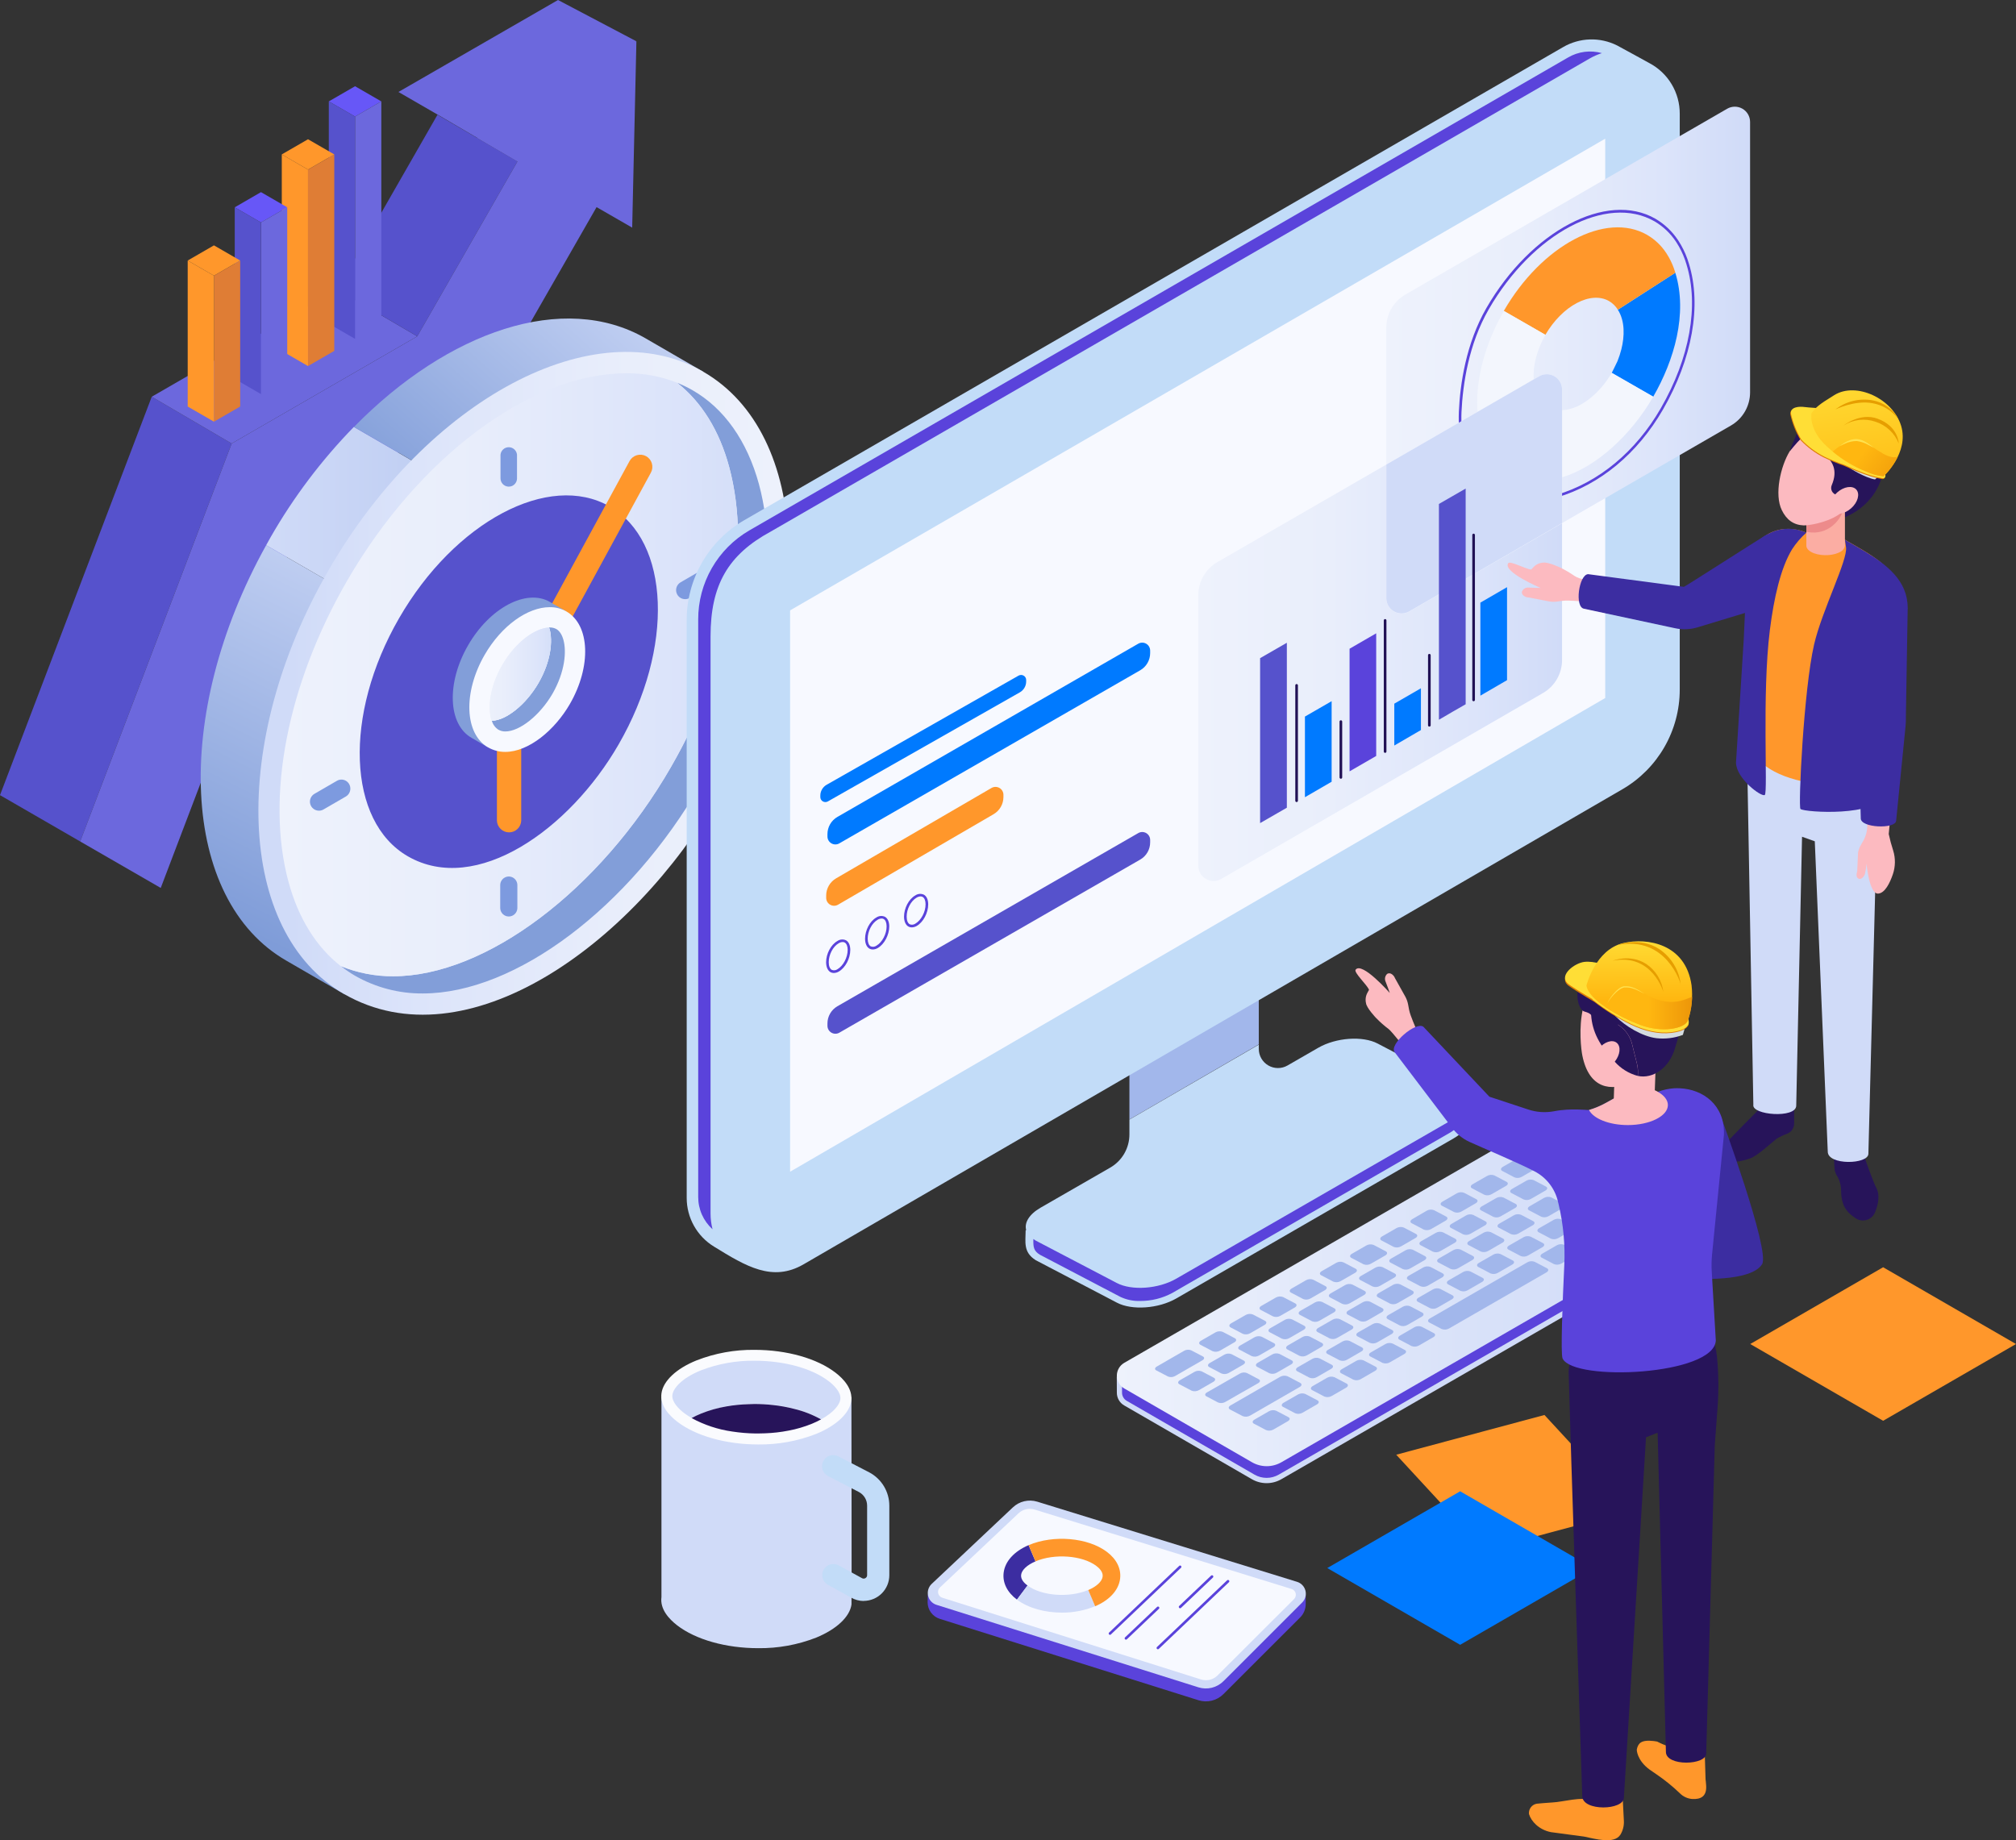 <svg width="666" height="608" viewBox="0 0 666 608" fill="none" xmlns="http://www.w3.org/2000/svg">
<rect x="0" y="0" width="666" height="608" fill="#333333" stroke="none"/>
<g clip-path="url(#clip0_8_4152)">
<path d="M0 262.711L26.488 278.013L76.53 146.537L50.127 131.079L0 262.711Z" fill="#5652CC"/>
<path d="M50.127 131.079L76.53 146.537L137.845 111.118L111.443 95.66L50.127 131.079Z" fill="#6C68DD"/>
<path d="M111.443 95.66L137.846 111.118L170.953 53.338L144.519 37.928L111.443 95.66Z" fill="#5652CC"/>
<path d="M184.345 0L131.625 30.386L144.55 37.857C144.55 37.904 170.953 53.315 170.953 53.315L210.226 13.635L184.345 0Z" fill="#6C68DD"/>
<path d="M210.233 13.634L210.186 16.104L208.847 75.208L197.082 68.43L159.942 133.229L101.087 167.222L53.101 293.369L26.488 278.012L76.53 146.536L137.845 111.118L170.952 53.338L157.707 45.602L208.286 14.811L210.233 13.634Z" fill="#6C68DD"/>
<path d="M117.297 38.512L108.623 33.502L117.297 28.492L125.97 33.502L117.297 38.512Z" fill="#6757F7"/>
<path d="M125.971 33.502V106.949L117.297 111.959V38.512L125.971 33.502Z" fill="#6C68DD"/>
<path d="M117.297 38.512V111.959L108.623 106.949V33.502L117.297 38.512Z" fill="#5652CC"/>
<path d="M101.756 56.026L93.09 51.017L101.756 46.007L110.43 51.017L101.756 56.026Z" fill="#FF972B"/>
<path d="M110.43 51.017V115.933L101.756 120.942V56.026L110.43 51.017Z" fill="#DF7D35"/>
<path d="M101.756 56.026V120.942L93.09 115.933V51.017L101.756 56.026Z" fill="#FF972B"/>
<path d="M86.215 73.502L77.549 68.492L86.215 63.482L94.888 68.492L86.215 73.502Z" fill="#6757F7"/>
<path d="M94.889 68.492V125.196L86.215 130.206V73.502L94.889 68.492Z" fill="#6C68DD"/>
<path d="M86.215 73.502V130.206L77.549 125.196V68.492L86.215 73.502Z" fill="#5652CC"/>
<path d="M70.681 91.087L62.008 86.077L70.681 81.067L79.347 86.077L70.681 91.087Z" fill="#FF972B"/>
<path d="M79.348 86.077V134.312L70.682 139.322V91.087L79.348 86.077Z" fill="#DF7D35"/>
<path d="M70.681 91.087V139.322L62.008 134.312V86.077L70.681 91.087Z" fill="#FF972B"/>
<path d="M89.384 177.514C96.979 164.25 106.222 152.001 116.892 141.059L236.019 209.98C231.927 224.553 226.023 238.554 218.446 251.655C217.87 252.652 217.278 253.634 216.687 254.616L87.928 180.132C88.41 179.259 88.878 178.418 89.384 177.514Z" fill="url(#paint0_linear_8_4152)"/>
<path d="M213.191 111.741L232.259 122.789L229.838 127.604C242.88 147.323 245.036 177.717 236.067 209.98L116.939 141.059C148.084 109.302 186.275 96.283 213.191 111.741Z" fill="url(#paint1_linear_8_4152)"/>
<path d="M216.688 254.6C191.873 295.8 149.626 328.46 113.343 323.607L113.709 328.46L94.641 317.42C59.549 297.257 56.753 236.221 87.929 180.132L216.688 254.6Z" fill="url(#paint2_linear_8_4152)"/>
<path d="M108.453 188.546C141.155 131.749 196.616 102.298 232.253 122.773C267.89 143.249 270.249 205.874 237.508 262.672C208.7 312.66 153.854 351.491 113.709 328.445C78.072 307.993 75.721 245.36 108.453 188.546Z" fill="url(#paint3_linear_8_4152)"/>
<path d="M129.858 322.555C160.457 322.555 198.188 294.148 221.617 253.486C241.246 219.431 248.448 182.313 240.88 154.265C237.641 142.236 231.723 132.762 223.672 126.458C225.422 127.158 227.121 127.978 228.757 128.913C239.252 134.928 246.82 145.695 250.714 159.937C258.274 188.024 251.072 225.126 231.451 259.166C208.015 299.828 170.283 328.227 139.691 328.234C131.821 328.294 124.075 326.264 117.244 322.352C115.634 321.409 114.091 320.354 112.627 319.197C118.096 321.433 123.95 322.574 129.858 322.555Z" fill="#829ED9"/>
<path d="M95.295 291.312C87.727 263.264 94.929 226.131 114.55 192.084C138.259 150.954 175.359 123.327 206.878 123.327C212.624 123.278 218.325 124.336 223.672 126.443C231.723 132.746 237.64 142.22 240.879 154.25C248.448 182.298 241.245 219.431 221.617 253.47C198.188 294.132 160.457 322.555 129.857 322.555C123.94 322.583 118.075 321.447 112.596 319.212C104.498 312.894 98.549 303.388 95.295 291.312Z" fill="url(#paint4_linear_8_4152)"/>
<path d="M131.811 204.3C150.218 172.356 181.37 155.823 201.404 167.331C221.437 178.839 222.761 214.078 204.355 245.967C188.159 274.062 157.334 295.901 134.77 282.937C114.736 271.429 113.413 236.221 131.811 204.3Z" fill="#5652CC"/>
<path d="M169.293 160.498C168.875 160.703 168.412 160.799 167.948 160.775C167.483 160.751 167.032 160.61 166.637 160.363C166.242 160.117 165.916 159.774 165.69 159.367C165.464 158.96 165.346 158.502 165.346 158.036V150.206C165.418 149.533 165.736 148.911 166.239 148.458C166.742 148.006 167.394 147.756 168.071 147.756C168.747 147.756 169.4 148.006 169.903 148.458C170.406 148.911 170.724 149.533 170.796 150.206V158.067C170.794 158.572 170.652 159.066 170.387 159.495C170.122 159.924 169.743 160.271 169.293 160.498Z" fill="#7D9ADF"/>
<path d="M103.882 262.274L111.302 257.974C111.726 257.725 112.206 257.586 112.698 257.571C113.189 257.555 113.677 257.663 114.116 257.885C114.555 258.107 114.931 258.435 115.211 258.839C115.491 259.244 115.665 259.713 115.717 260.202C115.788 260.782 115.689 261.37 115.432 261.894C115.175 262.418 114.771 262.856 114.269 263.155L106.872 267.44C106.419 267.707 105.903 267.847 105.377 267.845C104.719 267.847 104.08 267.631 103.557 267.231C103.035 266.832 102.659 266.27 102.489 265.635C102.318 264.999 102.362 264.325 102.614 263.718C102.866 263.11 103.312 262.602 103.882 262.274Z" fill="#7D9ADF"/>
<path d="M224.847 192.388L232.267 188.087C232.691 187.838 233.171 187.7 233.663 187.684C234.154 187.669 234.642 187.777 235.081 187.998C235.52 188.22 235.896 188.548 236.176 188.953C236.456 189.357 236.63 189.826 236.682 190.315C236.753 190.894 236.655 191.481 236.399 192.005C236.143 192.529 235.741 192.968 235.241 193.268L227.837 197.553C227.387 197.821 226.873 197.961 226.35 197.958C225.691 197.962 225.05 197.747 224.527 197.348C224.003 196.949 223.626 196.388 223.455 195.752C223.283 195.116 223.327 194.441 223.578 193.833C223.83 193.224 224.276 192.716 224.847 192.388Z" fill="#7D9ADF"/>
<path d="M166.856 289.879C167.287 289.67 167.764 289.575 168.242 289.601C168.72 289.627 169.183 289.775 169.589 290.029C169.994 290.284 170.328 290.638 170.56 291.057C170.791 291.476 170.913 291.947 170.912 292.426V300.116C170.874 300.842 170.56 301.525 170.033 302.025C169.506 302.525 168.808 302.804 168.082 302.804C167.356 302.804 166.658 302.525 166.131 302.025C165.605 301.525 165.29 300.842 165.252 300.116V292.426C165.253 291.894 165.404 291.372 165.688 290.922C165.972 290.471 166.376 290.11 166.856 289.879Z" fill="#7D9ADF"/>
<path d="M213.433 150.712C212.496 150.207 211.397 150.093 210.375 150.395C209.354 150.697 208.494 151.391 207.982 152.325L171.582 219.228C171.077 220.166 170.963 221.266 171.265 222.287C171.567 223.309 172.261 224.17 173.194 224.682C173.781 224.996 174.436 225.162 175.102 225.165C175.824 225.166 176.533 224.971 177.153 224.602C177.774 224.234 178.284 223.704 178.629 223.069L215.029 156.158C215.535 155.224 215.651 154.127 215.352 153.106C215.053 152.086 214.363 151.226 213.433 150.712Z" fill="#FF972B"/>
<path d="M168.18 222.742C167.116 222.742 166.095 223.164 165.342 223.917C164.588 224.669 164.164 225.69 164.162 226.754V271.164C164.208 272.199 164.65 273.176 165.398 273.892C166.146 274.608 167.141 275.007 168.176 275.007C169.211 275.007 170.206 274.608 170.954 273.892C171.701 273.176 172.144 272.199 172.19 271.164V226.723C172.179 225.665 171.753 224.654 171.002 223.908C170.251 223.163 169.237 222.744 168.18 222.742Z" fill="#FF972B"/>
<path d="M154.616 213.229C161.763 200.825 173.871 194.398 181.649 198.862L187.099 202.025L185.262 202.329C189.326 208.476 188.571 219.361 182.778 229.411C177.413 238.706 167.938 246.209 159.825 245.126L161.218 246.934L155.768 243.77C147.982 239.306 147.468 225.625 154.616 213.229Z" fill="#829ED9"/>
<path d="M161.243 246.933C162.967 247.922 164.923 248.436 166.911 248.422C174.642 248.422 183.262 241.269 188.276 232.574C195.424 220.171 194.91 206.497 187.124 202.025C185.437 201.068 183.526 200.579 181.588 200.607C174.354 200.607 165.696 206.661 160.09 216.384C152.943 228.788 153.456 242.461 161.243 246.933Z" fill="#F7F9FF"/>
<path d="M186.15 211.484C185.667 209.699 184.873 208.476 183.814 207.845C183.142 207.478 182.384 207.295 181.619 207.315C181.543 207.312 181.468 207.312 181.393 207.315C181.471 207.509 181.538 207.707 181.595 207.907C182.6 211.639 182.156 218.254 177.905 225.64C173.833 232.699 167.23 238.028 162.473 238.106C162.805 239.32 163.565 240.372 164.614 241.067C165.324 241.475 166.131 241.683 166.95 241.667C171.707 241.667 178.395 236.299 182.522 229.201C186.719 221.838 187.155 215.216 186.15 211.484Z" fill="#829ED9"/>
<path d="M177.874 225.672C182.125 218.285 182.545 211.647 181.564 207.939C181.507 207.738 181.44 207.54 181.362 207.347C177.119 207.479 170.531 211.718 165.907 219.742C161.648 227.121 161.235 233.767 162.216 237.475C162.278 237.717 162.364 237.919 162.442 238.145C167.199 238.059 173.802 232.73 177.874 225.672Z" fill="url(#paint5_linear_8_4152)"/>
<path d="M177.874 225.672C182.125 218.285 182.545 211.647 181.564 207.939C181.507 207.738 181.44 207.54 181.362 207.347C177.119 207.479 170.531 211.718 165.907 219.742C161.648 227.121 161.235 233.767 162.216 237.475C162.278 237.717 162.364 237.919 162.442 238.145C167.199 238.059 173.802 232.73 177.874 225.672Z" fill="url(#paint6_linear_8_4152)"/>
<path d="M236.776 291.032C236.796 291.59 236.649 292.143 236.355 292.618C236.061 293.094 235.633 293.472 235.125 293.704C234.616 293.936 234.051 294.012 233.499 293.923C232.947 293.833 232.435 293.582 232.026 293.201C231.617 292.82 231.33 292.326 231.201 291.782C231.072 291.238 231.108 290.668 231.303 290.144C231.498 289.62 231.844 289.165 232.297 288.838C232.75 288.511 233.29 288.325 233.848 288.305C234.22 288.29 234.591 288.349 234.939 288.479C235.288 288.608 235.607 288.805 235.879 289.058C236.151 289.312 236.371 289.617 236.525 289.955C236.679 290.294 236.764 290.66 236.776 291.032Z" fill="#3C2DA1"/>
<path d="M283.686 196.034C283.589 196.034 283.494 196.006 283.413 195.952C283.333 195.897 283.27 195.82 283.234 195.73L280.377 188.936L273.58 191.803C273.459 191.853 273.323 191.852 273.202 191.803C273.082 191.753 272.985 191.658 272.933 191.538C272.884 191.417 272.884 191.282 272.934 191.161C272.983 191.04 273.078 190.943 273.198 190.892L280.447 187.837C280.506 187.813 280.57 187.8 280.634 187.8C280.698 187.8 280.762 187.813 280.821 187.837C280.943 187.89 281.041 187.988 281.093 188.11L284.145 195.356C284.195 195.477 284.195 195.612 284.145 195.733C284.096 195.854 284.001 195.951 283.881 196.003C283.819 196.028 283.752 196.038 283.686 196.034Z" fill="#5A43DB"/>
<path d="M373.109 321.402L415.847 300.583V345.071L373.109 369.863V321.402Z" fill="#A2B7EB"/>
<path d="M338.828 406.543L338.991 406.38C338.361 403.972 339.98 401.191 343.756 399.017L366.772 385.772C368.706 384.659 370.311 383.053 371.424 381.118C372.537 379.183 373.119 376.988 373.11 374.755V369.902L415.848 345.149V346.544C415.848 347.654 416.14 348.746 416.694 349.708C417.249 350.67 418.046 351.47 419.007 352.026C419.968 352.583 421.058 352.877 422.168 352.878C423.278 352.88 424.369 352.59 425.331 352.036L435.5 346.177C441.371 342.796 450.154 342.173 455.121 344.783L481.921 358.807C484.187 359.991 485.207 361.659 485.16 363.427C485.214 363.427 485.214 369.816 485.214 369.816C485.214 371.958 483.431 374.272 480.185 376.135L388.597 428.998C382.726 432.379 373.943 433.002 368.976 430.392L342.176 416.368C337.917 413.711 338.828 410.252 338.828 406.543Z" fill="#C2DCF8"/>
<path d="M342.121 409.863L368.929 423.887C373.896 426.497 382.679 425.866 388.542 422.492L480.293 369.645C480.782 369.353 481.252 369.033 481.703 368.686L482.606 369.372V370.229C482.606 371.125 481.625 372.722 478.884 374.304L387.296 427.175C384.036 428.934 380.387 429.847 376.684 429.831C374.446 429.904 372.223 429.453 370.19 428.515L343.546 414.561C341.483 413.299 341.304 412.044 341.381 409.356C341.618 409.539 341.865 409.708 342.121 409.863Z" fill="#5A43DB"/>
<path d="M226.856 395.792V205.033C226.822 198.317 228.564 191.712 231.905 185.887C235.245 180.062 240.066 175.225 245.877 171.866L516.351 15.582C519.054 14.004 522.108 13.127 525.236 13.032C528.364 12.937 531.466 13.626 534.259 15.037C536.19 16.066 545.456 21.169 544.864 20.841C547.912 22.448 550.461 24.861 552.234 27.818C554.006 30.774 554.934 34.161 554.916 37.608V227.845C554.915 234.506 553.168 241.05 549.85 246.823C546.531 252.597 541.757 257.398 536.003 260.747L265.506 417.701C255.213 423.692 246.485 418.417 235.88 411.873C233.123 410.192 230.845 407.83 229.265 405.014C227.685 402.198 226.855 399.022 226.856 395.792Z" fill="#C2DCF8"/>
<path d="M235.398 406.146C233.901 404.8 232.705 403.152 231.888 401.312C231.071 399.471 230.651 397.479 230.656 395.464V204.69C230.638 198.732 232.189 192.875 235.153 187.707C238.116 182.54 242.387 178.245 247.537 175.255L518.003 19.003C519.674 18.019 521.526 17.384 523.449 17.135C525.372 16.886 527.325 17.028 529.191 17.553C527.756 18.009 526.374 18.62 525.072 19.377L254.606 175.636C240.498 183.287 234.736 193.315 234.736 210.245V401.02C234.741 402.749 234.964 404.472 235.398 406.146Z" fill="#5A43DB"/>
<path d="M530.296 45.82V230.619L261.014 387.128V201.667L530.296 45.82Z" fill="#F7F9FF"/>
<path d="M379.963 214.99V215.769C379.963 216.92 379.66 218.051 379.084 219.048C378.509 220.045 377.681 220.873 376.685 221.449L277.287 278.636C276.89 278.868 276.438 278.99 275.977 278.991C275.517 278.992 275.064 278.872 274.665 278.642C274.267 278.412 273.935 278.08 273.705 277.681C273.475 277.282 273.355 276.829 273.355 276.369V275.59C273.356 274.438 273.659 273.307 274.234 272.31C274.81 271.313 275.637 270.485 276.633 269.91L375.992 212.699C376.393 212.459 376.851 212.331 377.318 212.327C377.785 212.323 378.245 212.444 378.65 212.678C379.054 212.911 379.39 213.248 379.62 213.655C379.851 214.061 379.969 214.522 379.963 214.99Z" fill="#007AFF"/>
<path d="M339 224.678V225.169C339 225.894 338.806 226.607 338.439 227.235C338.072 227.863 337.545 228.384 336.909 228.747L273.508 264.776C273.254 264.922 272.966 264.999 272.672 265C272.379 265.001 272.09 264.925 271.836 264.78C271.581 264.635 271.37 264.426 271.223 264.175C271.076 263.923 270.999 263.638 271 263.348V262.857C271 262.132 271.193 261.419 271.56 260.791C271.928 260.163 272.455 259.641 273.091 259.279L336.467 223.235C336.723 223.083 337.015 223.002 337.313 223C337.611 222.998 337.904 223.074 338.162 223.221C338.42 223.368 338.634 223.581 338.781 223.837C338.929 224.093 339.004 224.383 339 224.678Z" fill="#007AFF"/>
<path d="M379.963 277.537V278.316C379.964 279.468 379.662 280.6 379.086 281.597C378.511 282.594 377.682 283.422 376.685 283.996L277.287 341.191C276.889 341.421 276.436 341.541 275.976 341.541C275.516 341.54 275.064 341.419 274.666 341.188C274.268 340.958 273.937 340.626 273.707 340.228C273.477 339.829 273.356 339.377 273.355 338.916V338.137C273.357 336.987 273.661 335.858 274.236 334.862C274.811 333.867 275.638 333.04 276.633 332.465L375.992 275.27C376.391 275.028 376.847 274.898 377.313 274.892C377.779 274.886 378.238 275.005 378.643 275.236C379.048 275.467 379.384 275.802 379.616 276.207C379.848 276.611 379.968 277.071 379.963 277.537Z" fill="#5652CC"/>
<path d="M331.493 262.563V263.342C331.492 264.493 331.188 265.623 330.613 266.62C330.038 267.617 329.211 268.445 328.215 269.021L276.827 298.924C276.43 299.146 275.982 299.261 275.527 299.257C275.073 299.253 274.627 299.131 274.234 298.902C273.841 298.673 273.514 298.345 273.286 297.952C273.058 297.558 272.937 297.112 272.934 296.657V295.878C272.935 294.727 273.239 293.596 273.814 292.6C274.39 291.603 275.216 290.775 276.212 290.198L327.6 260.311C327.996 260.092 328.442 259.979 328.894 259.983C329.347 259.988 329.791 260.109 330.182 260.336C330.574 260.562 330.901 260.886 331.13 261.277C331.36 261.667 331.485 262.11 331.493 262.563Z" fill="#FF972B"/>
<path d="M275.433 321.472C275.051 321.475 274.675 321.378 274.343 321.191C273.447 320.669 272.926 319.485 272.91 317.935C272.91 315.153 274.467 312.13 276.616 310.923C277.029 310.628 277.514 310.45 278.019 310.406C278.524 310.362 279.032 310.455 279.489 310.673C280.393 311.187 280.891 312.317 280.899 313.844C280.899 316.657 279.287 319.727 277.115 320.989C276.605 321.293 276.026 321.46 275.433 321.472ZM278.376 311.234C277.906 311.256 277.449 311.401 277.052 311.655C275.168 312.738 273.767 315.434 273.782 317.927C273.782 319.166 274.156 320.069 274.779 320.436C275.089 320.563 275.426 320.608 275.758 320.569C276.09 320.529 276.407 320.406 276.679 320.21C278.571 319.111 280.05 316.314 280.034 313.821C280.034 312.637 279.668 311.756 279.061 311.406C278.852 311.289 278.616 311.23 278.376 311.234Z" fill="#5A43DB"/>
<path d="M288.304 313.704C287.922 313.708 287.546 313.611 287.214 313.423C286.311 312.901 285.789 311.717 285.781 310.167C285.781 307.385 287.338 304.362 289.48 303.155C289.895 302.862 290.38 302.685 290.886 302.641C291.393 302.597 291.901 302.688 292.36 302.905C293.256 303.419 293.762 304.549 293.77 306.076C293.77 308.889 292.158 311.959 289.978 313.221C289.472 313.525 288.894 313.692 288.304 313.704ZM291.239 303.466C290.769 303.489 290.313 303.634 289.916 303.887C288.039 304.97 286.63 307.673 286.653 310.167C286.653 311.398 287.019 312.309 287.642 312.668C287.952 312.795 288.289 312.84 288.621 312.801C288.954 312.761 289.271 312.638 289.542 312.442C291.442 311.343 292.921 308.546 292.898 306.061C292.898 304.869 292.54 303.988 291.924 303.638C291.716 303.52 291.479 303.461 291.239 303.466Z" fill="#5A43DB"/>
<path d="M301.175 306.404C300.796 306.407 300.423 306.31 300.093 306.123C299.19 305.609 298.66 304.425 298.652 302.867C298.652 300.085 300.21 297.062 302.351 295.854C302.765 295.56 303.251 295.382 303.757 295.338C304.264 295.294 304.773 295.387 305.232 295.605C306.127 296.119 306.625 297.249 306.641 298.776C306.641 301.589 305.029 304.666 302.849 305.928C302.341 306.228 301.765 306.392 301.175 306.404ZM304.11 296.166C303.64 296.19 303.185 296.335 302.787 296.587C300.91 297.67 299.501 300.373 299.524 302.867C299.524 304.098 299.89 305.009 300.521 305.368C300.83 305.496 301.167 305.543 301.499 305.505C301.832 305.466 302.149 305.344 302.421 305.149C304.313 304.051 305.792 301.254 305.769 298.761C305.769 297.569 305.411 296.688 304.796 296.338C304.587 296.22 304.35 296.161 304.11 296.166Z" fill="#5A43DB"/>
<path d="M570.589 35.925L464.277 97.32C462.363 98.425 460.773 100.014 459.668 101.929C458.562 103.844 457.979 106.016 457.979 108.227V153.486L508.487 124.316C509.253 123.874 510.122 123.642 511.006 123.643C511.89 123.644 512.759 123.877 513.524 124.32C514.289 124.763 514.925 125.4 515.366 126.166C515.808 126.933 516.04 127.802 516.04 128.687V172.824L571.85 140.576C573.762 139.468 575.35 137.878 576.455 135.964C577.56 134.05 578.144 131.879 578.149 129.669V40.296C578.151 39.41 577.919 38.539 577.477 37.772C577.035 37.004 576.398 36.367 575.632 35.924C574.865 35.48 573.995 35.247 573.11 35.248C572.225 35.248 571.355 35.481 570.589 35.925Z" fill="url(#paint7_linear_8_4152)"/>
<path d="M514.334 164.347C514.232 164.343 514.135 164.304 514.059 164.236C513.983 164.168 513.933 164.075 513.918 163.974C513.904 163.873 513.925 163.77 513.978 163.683C514.031 163.596 514.113 163.53 514.21 163.498C528.178 159.353 540.41 149.193 548.663 134.873C558.232 118.247 561.324 100.95 557.15 87.394L557.103 87.23C556.987 86.848 556.73 86.038 556.629 85.773C555.906 83.753 554.952 81.824 553.787 80.023L553.678 79.859C551.859 77.102 549.432 74.799 546.584 73.128C530.802 64.051 506.291 77.117 491.825 102.181C485.121 113.813 483.26 127.043 482.816 136.096C482.735 138.06 482.771 140.027 482.925 141.986C482.929 142.044 482.922 142.101 482.904 142.156C482.886 142.21 482.858 142.261 482.82 142.304C482.782 142.348 482.736 142.383 482.685 142.409C482.634 142.435 482.578 142.45 482.52 142.454C482.407 142.456 482.297 142.416 482.212 142.341C482.126 142.266 482.073 142.162 482.061 142.049C481.901 140.056 481.862 138.055 481.944 136.057C482.357 126.903 484.28 113.533 491.038 101.776C505.746 76.291 530.81 63.038 546.88 72.271C549.855 74.016 552.394 76.413 554.308 79.283L554.487 79.548C555.684 81.407 556.667 83.396 557.415 85.477C557.516 85.742 557.781 86.575 557.898 86.973L557.952 87.136C562.196 100.927 559.073 118.472 549.387 135.286C541.01 149.816 528.591 160.124 514.412 164.331C514.387 164.339 514.361 164.345 514.334 164.347Z" fill="#5A43DB"/>
<path d="M534.47 102.329L553.452 90.105C557.633 103.708 553.016 119.143 546.157 131.063L532.453 123.194C532.453 123.194 534.143 119.836 534.361 119.299C534.869 118.029 535.293 116.728 535.63 115.403C536.681 111.203 536.891 106.147 534.47 102.329Z" fill="#007AFF"/>
<path d="M544.14 77.6L544.257 77.678C546.709 79.126 548.801 81.11 550.377 83.483C550.431 83.552 550.48 83.625 550.525 83.701C551.541 85.267 552.371 86.945 553.001 88.703C553.094 88.975 553.39 89.918 553.452 90.105L534.47 102.329C533.747 101.15 532.744 100.168 531.55 99.47C525.508 96.003 516.103 101.028 510.528 110.619L504.758 107.3L496.793 102.727C509.329 81.028 530.515 69.77 544.14 77.6Z" fill="#FF972B"/>
<path d="M457.979 197.639V153.486L402.176 185.71C400.261 186.815 398.67 188.404 397.563 190.319C396.456 192.234 395.872 194.406 395.869 196.618V286.03C395.87 286.915 396.104 287.784 396.546 288.55C396.989 289.316 397.625 289.952 398.391 290.395C399.156 290.838 400.025 291.071 400.909 291.072C401.794 291.073 402.663 290.842 403.429 290.4L509.741 228.967C511.655 227.861 513.244 226.272 514.35 224.357C515.455 222.442 516.038 220.271 516.04 218.059V172.871L465.539 202.056C464.769 202.499 463.896 202.731 463.007 202.728C462.119 202.725 461.247 202.488 460.48 202.039C459.713 201.591 459.077 200.948 458.638 200.175C458.199 199.403 457.972 198.528 457.979 197.639Z" fill="url(#paint8_linear_8_4152)"/>
<path d="M510.55 110.635L504.78 107.316L496.815 102.742C491.365 112.24 488.422 122.22 488.025 131.001C487.957 132.697 487.989 134.396 488.118 136.088L506.672 125.376C506.376 120.95 507.653 115.644 510.55 110.635Z" fill="#F3F6FD"/>
<path d="M532.452 123.194C528.559 129.879 521.995 135.387 516.039 135.512V157.701C527.43 154.304 538.93 143.591 546.156 131.063L532.452 123.194Z" fill="#F3F6FD"/>
<path d="M508.487 124.316L506.673 125.36L488.118 136.073L457.979 153.486V197.639C457.98 198.524 458.213 199.393 458.656 200.159C459.098 200.925 459.734 201.562 460.5 202.004C461.266 202.447 462.134 202.681 463.019 202.681C463.903 202.682 464.772 202.451 465.539 202.01L516.04 172.824V128.687C516.04 127.802 515.808 126.933 515.366 126.166C514.925 125.4 514.289 124.763 513.524 124.32C512.759 123.877 511.89 123.644 511.006 123.643C510.122 123.642 509.253 123.874 508.487 124.316Z" fill="#D0DBF8"/>
<path d="M506.603 187.37L505.863 188.149C504.182 188.149 498.856 185.134 498.241 186.092C496.357 188.936 508.962 194.257 508.962 194.257C508.962 194.257 506.035 194.211 505.069 194.133C504.612 194.076 504.148 194.165 503.743 194.387C503.339 194.61 503.016 194.954 502.819 195.372C502.445 196.665 504.104 197.405 504.89 197.382L511.625 198.675C512.536 198.853 513.47 198.879 514.389 198.753L516.196 198.504C518.197 198.231 522.183 198.737 523.624 198.737V191.429C522.373 191.341 521.166 190.939 520.112 190.261C518.584 189.2 516.976 188.262 515.3 187.456C515.3 187.456 511.298 185.57 509.71 185.898C508.525 185.975 507.414 186.502 506.603 187.37Z" fill="#FCBAC0"/>
<path d="M616.341 383.427C615.009 379.111 611.669 376.329 608.811 377.194C605.954 378.059 605.627 382.04 606.11 386.583C606.276 387.389 606.601 388.155 607.067 388.834C607.858 390.283 608.257 391.913 608.227 393.563C608.22 394.922 608.425 396.273 608.835 397.568C609.512 399.781 611.342 401.425 613.125 402.562C613.653 402.899 614.248 403.117 614.869 403.2C615.49 403.282 616.121 403.228 616.719 403.041C617.317 402.854 617.867 402.539 618.33 402.117C618.793 401.695 619.158 401.177 619.401 400.599C620.444 398.113 621.199 394.904 619.79 392.348C619.097 391.117 616.59 384.237 616.341 383.427Z" fill="#27145A"/>
<path d="M586.933 376.205C584.807 377.895 580.556 381.892 578.181 382.726C574.903 383.879 572.248 384.128 570.395 383.638C568.542 383.147 568.386 380.209 569.43 378.651C570.473 377.093 581.817 365.796 581.817 365.796C581.926 364.674 581.358 362.851 581.529 362.781C585.539 361.261 591.651 362.126 592.702 364.066V371.203C592.705 371.92 592.493 372.622 592.093 373.218C591.693 373.814 591.125 374.276 590.46 374.545C589.241 375.001 588.061 375.556 586.933 376.205Z" fill="#27145A"/>
<path d="M620.895 223.911V238.317C620.895 240.49 617.236 381.183 617.236 381.183C617.236 384.752 603.766 385.079 603.813 380.459L599.53 277.958L595.318 276.454L593.395 365.32C593.317 369.606 578.601 368.437 579.232 364.993L577.13 248.024C577.091 245.986 577.285 243.95 577.706 241.955L620.895 223.911Z" fill="#D0DBF8"/>
<path d="M628.003 199.883L622.475 218.223L621.385 251.764C619.485 264.183 578.227 260.514 578.227 244.347V187.978C578.227 178.363 585.133 174.078 592.242 174.811C593.807 174.973 595.339 175.367 596.789 175.979C597.349 176.205 601.678 173.845 602.239 174.133L613.7 180.755C614.479 181.215 615.257 181.651 615.966 182.095C623.487 186.684 628.003 190.977 628.003 199.883Z" fill="#FF972B"/>
<path d="M609.488 164.339V180.288C609.433 180.684 609.288 181.062 609.062 181.392C608.836 181.722 608.537 181.995 608.188 182.189C606.054 183.568 602.107 183.833 599.28 182.797C597.638 182.189 596.742 181.238 596.742 180.288V167.51L602.769 159.719H603.423L609.488 164.339Z" fill="#FBADA3"/>
<path d="M613.545 287.861L613.825 281.628C613.991 280.793 614.291 279.99 614.713 279.251L615.538 277.802C616.457 276.197 616.915 274.369 616.862 272.52L615.88 237.802C615.906 236.457 615.847 235.112 615.701 233.774C615.032 227.705 613.552 211.492 613.186 206.505C613.163 206.207 613.2 205.908 613.295 205.625C613.389 205.342 613.54 205.08 613.737 204.856C613.935 204.633 614.175 204.451 614.445 204.322C614.714 204.193 615.006 204.119 615.304 204.106L624.834 203.591C625.132 203.579 625.429 203.626 625.709 203.73C625.988 203.833 626.244 203.992 626.461 204.196C626.679 204.399 626.854 204.645 626.975 204.917C627.097 205.189 627.163 205.483 627.17 205.781L627.653 234.779C627.689 235.853 627.656 236.928 627.552 237.997L623.955 275.558C624.352 277.42 624.848 279.259 625.442 281.067C626.211 283.588 626.175 286.287 625.341 288.788C624.352 291.694 622.717 295.099 620.451 295.239C617.492 295.434 616.628 285.383 616.628 285.383C616.521 286.502 616.347 287.612 616.106 288.71C615.81 289.676 614.853 290.611 614.129 290.369C613.264 290.042 613.155 289.131 613.545 287.861Z" fill="#FCBAC0"/>
<path d="M573.502 251.92C573.502 257.187 581.911 263.427 583.009 262.656C584.107 261.885 582.02 229.505 584.683 208.211C586.022 197.506 588.28 187.627 592.025 181.48C593.348 179.441 594.941 177.591 596.759 175.979C596.759 175.979 595.817 175.605 595.373 175.473C593.581 174.842 591.678 174.589 589.783 174.73C587.888 174.871 586.043 175.402 584.364 176.291C580.214 178.324 577.13 181.659 577.13 187.837L576.048 211.437L573.502 251.92Z" fill="#3C2DA1"/>
<path d="M621.634 262.734L622.475 218.223L630.215 200.833C630.215 191.935 623.495 186.684 615.966 182.134C615.242 181.682 614.479 181.246 613.7 180.794L609.488 178.355L609.846 180.794C610.469 185.033 601.905 201.651 599.296 212.956C595.862 227.837 594.009 266.622 594.804 267.284C596.267 268.468 620.552 269.816 621.634 262.734Z" fill="#3C2DA1"/>
<path d="M610.805 207.611C611.178 212.684 613.25 231.523 613.724 235.925C613.869 237.129 613.924 238.343 613.888 239.555L614.721 270.354C614.612 273.556 626.136 273.992 626.4 271.187L629.515 239.937C629.621 238.811 629.657 237.679 629.624 236.548L630.223 200.802L610.805 207.611Z" fill="#3C2DA1"/>
<path d="M609.488 164.339V165.118C609.488 171.164 604.513 176.338 598.486 175.933C598.018 175.906 597.552 175.846 597.093 175.753L596.742 175.668V167.51L602.769 159.719L603.026 159.4L603.43 159.719L609.488 164.339Z" fill="#ED8B8B"/>
<path d="M591.27 149.053C588.241 153.977 586.076 163.381 588.646 168.57C590.203 171.772 592.539 173.447 595.825 173.587C597.109 173.642 603.112 172.886 607.364 170.066C609.941 168.402 612.151 166.228 613.857 163.677C618.973 155.715 616.878 147.604 610.54 143.467C598.885 135.855 595.358 142.399 591.27 149.053Z" fill="#FCBAC0"/>
<path d="M622.11 154.818C621.706 160.732 617.384 167.565 609.52 170.884V167.682C610.634 166.775 611.489 165.59 611.996 164.246C612.284 163.381 610.898 162.89 609.52 163.412C609.45 163.418 609.382 163.437 609.318 163.467C608.523 163.723 607.672 163.744 606.865 163.529C606.515 163.467 606.184 163.327 605.896 163.118C605.609 162.909 605.373 162.637 605.206 162.323C605.039 162.009 604.946 161.661 604.934 161.306C604.922 160.95 604.992 160.597 605.137 160.272C609.318 150.432 597.787 148.157 594.929 144.924C593.691 146.108 591.301 149.053 591.301 149.053C591.62 147.612 592.515 145.991 593.177 144.261C594.048 142.086 595.614 140.26 597.631 139.071C599.649 137.881 602.003 137.394 604.327 137.686C605.132 137.782 605.93 137.928 606.717 138.122C618.217 140.919 622.453 148.967 622.11 154.818Z" fill="#27145A"/>
<path d="M606.911 162.711C604.692 164.682 603.929 167.448 605.214 168.889C606.499 170.331 609.325 169.902 611.544 167.931C613.763 165.96 614.518 163.194 613.241 161.753C611.965 160.311 609.123 160.74 606.911 162.711Z" fill="#FCBAC0"/>
<path d="M583.724 176.618C579.341 179.197 557.399 193.385 556.286 193.891L524.636 189.7C521.576 189.902 520.12 200.607 523.296 201.121L553.382 207.565C555.873 208.105 558.461 207.992 560.895 207.237C567.809 205.118 582.004 200.833 582.004 200.833L583.724 176.618Z" fill="#3C2DA1"/>
<path d="M368.938 454.825H373.212L508.293 376.914C509.777 376.056 511.461 375.605 513.175 375.605C514.889 375.605 516.573 376.056 518.057 376.914L558.833 400.466H562.726V405.336C562.762 406.226 562.553 407.108 562.122 407.887C561.69 408.666 561.054 409.312 560.281 409.753L423.316 488.717C421.833 489.575 420.15 490.026 418.438 490.026C416.725 490.026 415.043 489.575 413.56 488.717L371.398 464.354C370.643 463.925 370.018 463.299 369.589 462.543C369.16 461.788 368.943 460.93 368.961 460.061L368.938 454.825Z" fill="#D0DBF8"/>
<path d="M418.432 488.281C419.841 488.284 421.224 487.913 422.442 487.206L559.4 408.258C559.894 407.973 560.3 407.558 560.575 407.058C560.85 406.558 560.982 405.992 560.957 405.422L560.887 403.606C560.965 403.148 560.996 402.684 560.98 402.219H558.38L517.184 378.417C515.964 377.713 514.581 377.342 513.174 377.342C511.766 377.342 510.383 377.713 509.164 378.417L373.678 456.563H370.672V460.069C370.662 460.626 370.801 461.176 371.075 461.661C371.349 462.146 371.747 462.549 372.23 462.827L414.415 487.198C415.635 487.907 417.021 488.281 418.432 488.281Z" fill="#5A43DB"/>
<path d="M560.266 395.683L518.057 371.296C516.573 370.439 514.889 369.987 513.175 369.987C511.461 369.987 509.778 370.439 508.293 371.296L371.398 450.275C370.656 450.704 370.04 451.321 369.611 452.063C369.183 452.806 368.957 453.648 368.957 454.506C368.957 455.364 369.183 456.206 369.611 456.949C370.04 457.691 370.656 458.308 371.398 458.737L413.583 483.107C415.066 483.965 416.748 484.417 418.461 484.417C420.174 484.417 421.856 483.965 423.339 483.107L560.266 404.144C561.008 403.715 561.624 403.098 562.052 402.356C562.481 401.613 562.706 400.771 562.706 399.913C562.706 399.056 562.481 398.213 562.052 397.471C561.624 396.728 561.008 396.111 560.266 395.683Z" fill="url(#paint9_linear_8_4152)"/>
<path d="M545.268 400.466L550.048 397.716C550.765 397.295 550.827 396.703 550.243 396.384L546.202 394.257C545.812 394.103 545.393 394.039 544.976 394.069C544.558 394.098 544.152 394.221 543.788 394.428L539.008 397.179C538.284 397.592 538.229 398.191 538.805 398.511L542.854 400.638C543.244 400.792 543.663 400.856 544.08 400.826C544.498 400.797 544.904 400.674 545.268 400.466Z" fill="#A2B7EB"/>
<path d="M525.563 411.826L530.343 409.076C531.068 408.655 531.122 408.063 530.546 407.743L526.497 405.616C526.108 405.461 525.689 405.396 525.271 405.425C524.853 405.455 524.447 405.579 524.083 405.788L519.334 408.538C518.618 408.951 518.555 409.551 519.139 409.87L523.18 411.997C523.565 412.146 523.979 412.208 524.391 412.178C524.802 412.149 525.203 412.028 525.563 411.826Z" fill="#A2B7EB"/>
<path d="M535.428 406.162L540.209 403.404C540.933 402.991 540.987 402.391 540.411 402.071L536.362 399.944C535.972 399.793 535.553 399.73 535.136 399.759C534.719 399.789 534.313 399.911 533.948 400.116L529.168 402.874C528.444 403.287 528.389 403.887 528.965 404.206L533.014 406.333C533.404 406.485 533.823 406.548 534.24 406.518C534.658 406.488 535.063 406.367 535.428 406.162Z" fill="#A2B7EB"/>
<path d="M468.723 444.565L473.504 441.806C474.22 441.394 474.282 440.794 473.706 440.474L469.657 438.347C469.267 438.196 468.848 438.133 468.431 438.162C468.014 438.192 467.608 438.314 467.243 438.519L462.494 441.277C461.77 441.69 461.715 442.29 462.292 442.609L466.34 444.736C466.726 444.883 467.139 444.943 467.551 444.914C467.962 444.884 468.362 444.765 468.723 444.565Z" fill="#A2B7EB"/>
<path d="M515.775 417.482L520.556 414.724C521.272 414.311 521.335 413.711 520.751 413.392L516.702 411.265C516.313 411.113 515.896 411.05 515.48 411.079C515.064 411.109 514.659 411.231 514.296 411.436L509.515 414.195C508.791 414.607 508.737 415.207 509.313 415.527L513.362 417.654C513.752 417.805 514.171 417.868 514.588 417.839C515.005 417.809 515.411 417.687 515.775 417.482Z" fill="#A2B7EB"/>
<path d="M449.515 455.667L454.296 452.909C455.02 452.496 455.074 451.896 454.498 451.576L450.449 449.449C450.059 449.298 449.641 449.235 449.223 449.264C448.806 449.294 448.4 449.416 448.036 449.621L443.255 452.379C442.539 452.792 442.476 453.384 443.053 453.711L447.101 455.838C447.491 455.99 447.91 456.053 448.327 456.023C448.745 455.994 449.15 455.872 449.515 455.667Z" fill="#A2B7EB"/>
<path d="M439.914 461.238L444.695 458.487C445.419 458.067 445.473 457.474 444.897 457.147L440.848 455.02C440.458 454.869 440.04 454.806 439.622 454.835C439.205 454.865 438.8 454.987 438.435 455.192L433.654 457.95C432.938 458.363 432.876 458.963 433.459 459.282L437.508 461.409C437.897 461.56 438.314 461.623 438.73 461.594C439.147 461.564 439.551 461.443 439.914 461.238Z" fill="#A2B7EB"/>
<path d="M420.668 472.317L425.449 469.559C426.173 469.146 426.266 468.546 425.651 468.226L421.602 466.099C421.214 465.947 420.796 465.884 420.38 465.914C419.964 465.943 419.56 466.065 419.197 466.271L414.416 469.029C413.692 469.442 413.637 470.042 414.213 470.361L418.262 472.488C418.651 472.64 419.068 472.703 419.484 472.674C419.901 472.644 420.305 472.522 420.668 472.317Z" fill="#A2B7EB"/>
<path d="M430.283 466.762L435.064 464.011C435.788 463.598 435.843 462.999 435.266 462.679L431.218 460.552C430.829 460.4 430.411 460.337 429.995 460.366C429.579 460.396 429.175 460.518 428.812 460.724L424.023 463.474C423.307 463.895 423.245 464.487 423.829 464.806L427.877 466.933C428.265 467.088 428.683 467.154 429.1 467.124C429.517 467.094 429.921 466.97 430.283 466.762Z" fill="#A2B7EB"/>
<path d="M459.131 450.112L463.912 447.362C464.636 446.941 464.69 446.349 464.114 446.029L460.065 443.902C459.676 443.747 459.257 443.682 458.839 443.711C458.421 443.741 458.015 443.865 457.652 444.074L452.871 446.824C452.147 447.237 452.092 447.837 452.668 448.156L456.717 450.283C457.107 450.437 457.526 450.501 457.944 450.472C458.361 450.442 458.767 450.319 459.131 450.112Z" fill="#A2B7EB"/>
<path d="M478.698 438.924L510.878 420.389C511.61 419.968 511.696 419.368 511.081 419.041L506.985 416.89C506.593 416.735 506.171 416.669 505.751 416.699C505.33 416.729 504.922 416.853 504.556 417.062L472.376 435.597C471.644 436.018 471.558 436.618 472.173 436.945L476.261 439.095C476.654 439.251 477.077 439.316 477.499 439.287C477.921 439.257 478.331 439.133 478.698 438.924Z" fill="#A2B7EB"/>
<path d="M512.419 383.232L517.2 380.474C517.924 380.061 517.979 379.461 517.402 379.142L513.354 377.015C512.964 376.863 512.545 376.8 512.128 376.83C511.71 376.86 511.305 376.981 510.94 377.186L506.159 379.944C505.443 380.357 505.381 380.957 505.957 381.277L510.006 383.404C510.396 383.555 510.814 383.618 511.232 383.589C511.649 383.559 512.055 383.437 512.419 383.232Z" fill="#A2B7EB"/>
<path d="M492.744 394.561L497.525 391.811C498.249 391.398 498.304 390.798 497.727 390.478L493.679 388.351C493.289 388.2 492.87 388.137 492.453 388.166C492.035 388.196 491.63 388.318 491.265 388.523L486.484 391.273C485.76 391.694 485.706 392.286 486.282 392.605L490.331 394.732C490.72 394.888 491.139 394.953 491.557 394.923C491.975 394.894 492.381 394.77 492.744 394.561Z" fill="#A2B7EB"/>
<path d="M502.709 388.819L507.49 386.068C508.214 385.655 508.307 385.055 507.692 384.736L503.643 382.609C503.255 382.455 502.837 382.391 502.421 382.421C502.005 382.451 501.6 382.573 501.238 382.78L496.457 385.531C495.733 385.951 495.678 386.544 496.254 386.863L500.303 388.99C500.691 389.145 501.109 389.21 501.526 389.181C501.943 389.151 502.347 389.027 502.709 388.819Z" fill="#A2B7EB"/>
<path d="M482.738 400.311L487.519 397.552C488.243 397.14 488.298 396.54 487.722 396.22L483.673 394.093C483.284 393.941 482.867 393.878 482.451 393.907C482.034 393.937 481.63 394.059 481.267 394.265L476.51 397.023C475.793 397.436 475.731 398.028 476.315 398.355L480.403 400.466C480.78 400.61 481.184 400.67 481.588 400.643C481.991 400.616 482.383 400.503 482.738 400.311Z" fill="#A2B7EB"/>
<path d="M472.803 406.053L477.584 403.294C478.3 402.882 478.362 402.282 477.786 401.962L473.737 399.835C473.347 399.684 472.928 399.621 472.511 399.65C472.094 399.68 471.688 399.802 471.323 400.007L466.543 402.804C465.819 403.217 465.764 403.817 466.34 404.136L470.389 406.263C470.782 406.409 471.202 406.465 471.62 406.429C472.037 406.392 472.441 406.264 472.803 406.053Z" fill="#A2B7EB"/>
<path d="M462.83 411.795L467.611 409.037C468.335 408.624 468.389 408.032 467.813 407.704L463.765 405.577C463.374 405.426 462.956 405.363 462.538 405.392C462.121 405.422 461.716 405.544 461.351 405.749L456.57 408.507C455.854 408.92 455.792 409.52 456.376 409.839L460.416 411.966C460.807 412.118 461.225 412.181 461.643 412.151C462.06 412.122 462.465 412 462.83 411.795Z" fill="#A2B7EB"/>
<path d="M452.856 417.537L457.644 414.787C458.36 414.366 458.423 413.774 457.839 413.447L453.79 411.32C453.401 411.168 452.984 411.104 452.568 411.134C452.151 411.164 451.747 411.286 451.384 411.491L446.603 414.249C445.879 414.662 445.825 415.262 446.401 415.582L450.45 417.708C450.838 417.86 451.256 417.924 451.672 417.894C452.088 417.864 452.492 417.742 452.856 417.537Z" fill="#A2B7EB"/>
<path d="M442.89 423.279L447.671 420.529C448.395 420.108 448.449 419.516 447.873 419.196L443.824 417.069C443.435 416.914 443.016 416.849 442.598 416.879C442.18 416.908 441.774 417.032 441.411 417.241L436.63 419.991C435.914 420.404 435.851 421.004 436.428 421.323L440.476 423.45C440.866 423.602 441.285 423.665 441.702 423.635C442.12 423.606 442.525 423.484 442.89 423.279Z" fill="#A2B7EB"/>
<path d="M432.907 429.021L437.687 426.271C438.412 425.858 438.505 425.258 437.89 424.939L433.841 422.812C433.453 422.658 433.035 422.594 432.619 422.623C432.202 422.653 431.798 422.776 431.435 422.983L426.678 425.733C425.954 426.154 425.86 426.746 426.475 427.066L430.524 429.193C430.909 429.343 431.323 429.405 431.735 429.375C432.147 429.346 432.547 429.225 432.907 429.021Z" fill="#A2B7EB"/>
<path d="M422.949 434.748L427.73 431.997C428.446 431.584 428.509 430.985 427.932 430.665L423.884 428.538C423.494 428.387 423.075 428.323 422.658 428.353C422.24 428.383 421.835 428.504 421.47 428.709L416.689 431.46C415.965 431.881 415.911 432.473 416.487 432.792L420.536 434.919C420.925 435.074 421.344 435.14 421.762 435.11C422.18 435.08 422.586 434.956 422.949 434.748Z" fill="#A2B7EB"/>
<path d="M412.975 440.513L417.755 437.755C418.479 437.342 418.534 436.742 417.958 436.423L413.909 434.296C413.52 434.144 413.103 434.08 412.687 434.11C412.271 434.14 411.866 434.262 411.503 434.467L406.715 437.217C405.998 437.638 405.936 438.23 406.52 438.558L410.569 440.685C410.957 440.836 411.375 440.9 411.791 440.87C412.207 440.841 412.612 440.719 412.975 440.513Z" fill="#A2B7EB"/>
<path d="M403.008 446.255L407.789 443.497C408.505 443.084 408.567 442.484 407.983 442.165L403.942 440.038C403.552 439.886 403.134 439.823 402.716 439.853C402.299 439.882 401.893 440.004 401.529 440.209L396.748 442.967C396.024 443.38 395.969 443.98 396.545 444.3L400.594 446.427C400.984 446.578 401.403 446.641 401.82 446.612C402.238 446.582 402.643 446.46 403.008 446.255Z" fill="#A2B7EB"/>
<path d="M388.2 454.631L397.209 449.442C397.902 449.044 397.987 448.476 397.403 448.172L393.51 446.13C393.134 445.98 392.728 445.917 392.324 445.945C391.919 445.973 391.526 446.093 391.174 446.294L382.166 451.491C381.473 451.888 381.387 452.457 381.971 452.761L385.864 454.794C386.241 454.946 386.646 455.011 387.051 454.982C387.456 454.954 387.849 454.834 388.2 454.631Z" fill="#A2B7EB"/>
<path d="M495.756 401.869L500.537 399.119C501.261 398.706 501.316 398.106 500.739 397.786L496.691 395.659C496.302 395.506 495.885 395.441 495.468 395.471C495.052 395.501 494.647 395.624 494.285 395.831L489.504 398.581C488.78 399.002 488.687 399.594 489.302 399.913L493.35 402.04C493.738 402.196 494.156 402.261 494.573 402.231C494.99 402.201 495.394 402.078 495.756 401.869Z" fill="#A2B7EB"/>
<path d="M505.738 396.119L510.519 393.369C511.243 392.956 511.337 392.356 510.722 392.036L506.673 389.909C506.284 389.757 505.867 389.694 505.45 389.724C505.034 389.753 504.63 389.875 504.267 390.081L499.486 392.831C498.762 393.252 498.708 393.844 499.284 394.163L503.333 396.29C503.72 396.446 504.138 396.511 504.555 396.481C504.972 396.451 505.376 396.328 505.738 396.119Z" fill="#A2B7EB"/>
<path d="M485.776 407.619L490.556 404.868C491.28 404.455 491.335 403.856 490.759 403.536L486.71 401.409C486.322 401.256 485.904 401.191 485.487 401.221C485.071 401.251 484.667 401.373 484.304 401.581L479.523 404.362C478.799 404.783 478.745 405.375 479.321 405.694L483.37 407.821C483.76 407.972 484.179 408.032 484.596 407.997C485.013 407.962 485.416 407.832 485.776 407.619Z" fill="#A2B7EB"/>
<path d="M475.793 413.369L480.574 410.618C481.298 410.205 481.352 409.606 480.776 409.286L476.727 407.159C476.339 407.006 475.921 406.941 475.505 406.971C475.088 407.001 474.684 407.123 474.321 407.331L469.502 410.081C468.785 410.502 468.723 411.094 469.307 411.413L473.356 413.54C473.748 413.699 474.172 413.765 474.594 413.736C475.016 413.706 475.426 413.581 475.793 413.369Z" fill="#A2B7EB"/>
<path d="M465.811 419.119L470.591 416.368C471.315 415.955 471.37 415.356 470.794 415.036L466.745 412.909C466.357 412.756 465.939 412.691 465.523 412.721C465.106 412.751 464.702 412.873 464.339 413.081L459.551 415.831C458.834 416.251 458.772 416.844 459.356 417.163L463.405 419.29C463.793 419.445 464.211 419.511 464.627 419.481C465.044 419.451 465.449 419.327 465.811 419.119Z" fill="#A2B7EB"/>
<path d="M455.83 424.868L460.611 422.118C461.335 421.705 461.389 421.105 460.813 420.786L456.765 418.659C456.375 418.505 455.956 418.441 455.538 418.47C455.121 418.5 454.715 418.623 454.351 418.83L449.57 421.58C448.854 422.001 448.792 422.593 449.376 422.913L453.424 425.04C453.812 425.193 454.23 425.258 454.647 425.228C455.063 425.198 455.468 425.075 455.83 424.868Z" fill="#A2B7EB"/>
<path d="M445.848 430.618L450.628 427.868C451.353 427.455 451.407 426.855 450.831 426.536L446.782 424.409C446.393 424.255 445.974 424.191 445.556 424.22C445.138 424.25 444.732 424.373 444.368 424.58L439.588 427.33C438.871 427.751 438.809 428.343 439.393 428.663L443.434 430.79C443.824 430.943 444.243 431.008 444.66 430.978C445.078 430.948 445.484 430.825 445.848 430.618Z" fill="#A2B7EB"/>
<path d="M435.865 436.368L440.646 433.618C441.37 433.205 441.425 432.605 440.848 432.286L436.8 430.159C436.41 430.005 435.991 429.941 435.573 429.97C435.156 430 434.75 430.123 434.386 430.33L429.605 433.08C428.889 433.501 428.827 434.093 429.411 434.413L433.452 436.54C433.841 436.693 434.26 436.758 434.678 436.728C435.096 436.698 435.501 436.575 435.865 436.368Z" fill="#A2B7EB"/>
<path d="M425.9 442.118L430.681 439.368C431.405 438.955 431.46 438.355 430.884 438.036L426.835 435.909C426.445 435.755 426.026 435.691 425.609 435.72C425.191 435.75 424.785 435.873 424.421 436.08L419.64 438.83C418.924 439.251 418.862 439.843 419.446 440.163L423.487 442.29C423.876 442.443 424.295 442.508 424.713 442.478C425.131 442.448 425.537 442.325 425.9 442.118Z" fill="#A2B7EB"/>
<path d="M415.902 447.868L420.682 445.118C421.407 444.697 421.461 444.105 420.885 443.785L416.836 441.658C416.447 441.505 416.028 441.44 415.61 441.47C415.192 441.5 414.786 441.623 414.422 441.83L409.642 444.58C408.925 444.993 408.863 445.593 409.439 445.912L413.488 448.039C413.878 448.193 414.297 448.257 414.714 448.228C415.132 448.198 415.538 448.075 415.902 447.868Z" fill="#A2B7EB"/>
<path d="M405.921 453.618L410.702 450.868C411.426 450.447 411.481 449.855 410.904 449.535L406.856 447.408C406.466 447.255 406.047 447.19 405.629 447.22C405.212 447.25 404.806 447.373 404.442 447.58L399.661 450.33C398.945 450.743 398.883 451.343 399.459 451.662L403.508 453.789C403.897 453.943 404.316 454.007 404.734 453.978C405.152 453.948 405.557 453.825 405.921 453.618Z" fill="#A2B7EB"/>
<path d="M396.065 459.298L400.845 456.547C401.562 456.127 401.624 455.535 401.04 455.215L396.991 453.088C396.603 452.933 396.185 452.868 395.768 452.897C395.352 452.927 394.947 453.051 394.585 453.26L389.805 456.01C389.08 456.423 389.026 457.023 389.602 457.342L393.651 459.469C394.04 459.623 394.459 459.687 394.877 459.657C395.295 459.628 395.701 459.505 396.065 459.298Z" fill="#A2B7EB"/>
<path d="M515.782 390.19L524.783 385.001C525.468 384.604 525.561 384.035 524.97 383.723L521.077 381.69C520.7 381.539 520.295 381.476 519.89 381.504C519.486 381.533 519.093 381.652 518.741 381.853L509.732 387.042C509.039 387.44 508.954 388.016 509.538 388.32L513.431 390.354C513.809 390.506 514.218 390.571 514.625 390.543C515.033 390.514 515.428 390.394 515.782 390.19Z" fill="#A2B7EB"/>
<path d="M501.565 407.572L506.345 404.822C507.069 404.401 507.124 403.809 506.548 403.489L502.499 401.362C502.11 401.207 501.69 401.142 501.272 401.172C500.854 401.201 500.449 401.325 500.085 401.534L495.305 404.284C494.58 404.697 494.526 405.297 495.102 405.616L499.151 407.743C499.54 407.897 499.959 407.961 500.377 407.932C500.795 407.902 501.201 407.779 501.565 407.572Z" fill="#A2B7EB"/>
<path d="M511.547 401.83L516.328 399.072C517.052 398.659 517.106 398.059 516.53 397.74L512.481 395.613C512.091 395.461 511.673 395.398 511.255 395.428C510.838 395.457 510.432 395.579 510.068 395.784L505.318 398.542C504.602 398.955 504.54 399.547 505.124 399.874L509.165 402.001C509.55 402.148 509.963 402.209 510.375 402.18C510.786 402.15 511.187 402.031 511.547 401.83Z" fill="#A2B7EB"/>
<path d="M491.592 413.322L496.373 410.564C497.089 410.151 497.151 409.551 496.567 409.231L492.526 407.104C492.136 406.953 491.718 406.89 491.3 406.919C490.883 406.949 490.477 407.071 490.113 407.276L485.332 410.034C484.608 410.447 484.553 411.047 485.129 411.366L489.178 413.493C489.568 413.645 489.987 413.708 490.404 413.678C490.822 413.649 491.227 413.527 491.592 413.322Z" fill="#A2B7EB"/>
<path d="M481.609 419.064L486.398 416.314C487.114 415.893 487.177 415.301 486.593 414.981L482.544 412.854C482.156 412.701 481.738 412.637 481.321 412.666C480.905 412.696 480.5 412.819 480.138 413.026L475.357 415.776C474.633 416.189 474.579 416.789 475.155 417.108L479.204 419.235C479.592 419.389 480.01 419.453 480.426 419.424C480.842 419.394 481.247 419.271 481.609 419.064Z" fill="#A2B7EB"/>
<path d="M471.635 424.814L476.416 422.056C477.14 421.643 477.194 421.043 476.618 420.723L472.569 418.596C472.179 418.445 471.76 418.382 471.343 418.411C470.926 418.441 470.52 418.563 470.156 418.768L465.375 421.503C464.659 421.915 464.596 422.515 465.18 422.835L469.229 424.962C469.616 425.117 470.032 425.185 470.449 425.159C470.865 425.133 471.27 425.015 471.635 424.814Z" fill="#A2B7EB"/>
<path d="M461.662 430.556L466.442 427.806C467.166 427.393 467.221 426.793 466.645 426.473L462.596 424.346C462.206 424.193 461.787 424.128 461.37 424.158C460.952 424.188 460.546 424.31 460.182 424.518L455.402 427.268C454.685 427.689 454.623 428.281 455.199 428.6L459.248 430.727C459.637 430.881 460.056 430.945 460.474 430.916C460.892 430.886 461.298 430.763 461.662 430.556Z" fill="#A2B7EB"/>
<path d="M451.688 436.306L456.468 433.548C457.185 433.135 457.247 432.535 456.663 432.216L452.622 430.073C452.232 429.922 451.813 429.858 451.396 429.888C450.979 429.918 450.573 430.039 450.208 430.244L445.428 433.002C444.703 433.415 444.649 434.015 445.225 434.335L449.274 436.462C449.663 436.616 450.081 436.681 450.498 436.654C450.915 436.628 451.322 436.508 451.688 436.306Z" fill="#A2B7EB"/>
<path d="M441.705 442.048L446.494 439.298C447.21 438.885 447.272 438.285 446.688 437.965L442.64 435.838C442.251 435.685 441.834 435.62 441.417 435.65C441.001 435.68 440.596 435.803 440.234 436.01L435.453 438.76C434.729 439.181 434.674 439.773 435.251 440.092L439.299 442.219C439.687 442.375 440.105 442.44 440.522 442.41C440.939 442.38 441.343 442.257 441.705 442.048Z" fill="#A2B7EB"/>
<path d="M431.733 447.798L436.513 445.04C437.237 444.627 437.292 444.027 436.716 443.707L432.667 441.58C432.278 441.429 431.861 441.365 431.445 441.395C431.028 441.424 430.624 441.546 430.261 441.752L425.473 444.51C424.756 444.923 424.694 445.523 425.278 445.842L429.327 447.969C429.715 448.121 430.133 448.185 430.549 448.155C430.965 448.125 431.369 448.003 431.733 447.798Z" fill="#A2B7EB"/>
<path d="M421.757 453.54L426.538 450.79C427.262 450.377 427.317 449.777 426.74 449.457L422.692 447.33C422.302 447.179 421.883 447.116 421.466 447.145C421.048 447.175 420.643 447.297 420.278 447.502L415.497 450.252C414.781 450.673 414.719 451.265 415.295 451.584L419.344 453.711C419.733 453.867 420.152 453.932 420.57 453.902C420.988 453.873 421.394 453.749 421.757 453.54Z" fill="#A2B7EB"/>
<path d="M522.043 395.651L532.943 389.418C533.636 389.021 533.722 388.445 533.13 388.141L529.237 386.084C528.86 385.936 528.455 385.874 528.051 385.903C527.647 385.931 527.254 386.049 526.901 386.247L516.001 392.48C515.308 392.886 515.222 393.454 515.814 393.766L519.707 395.815C520.083 395.967 520.489 396.031 520.893 396.002C521.298 395.974 521.691 395.854 522.043 395.651Z" fill="#A2B7EB"/>
<path d="M404.753 463.217L415.653 456.984C416.354 456.578 416.432 456.01 415.848 455.698L411.955 453.649C411.579 453.498 411.173 453.434 410.768 453.462C410.364 453.49 409.971 453.61 409.619 453.813L398.719 460.046C398.026 460.443 397.94 461.019 398.524 461.331L402.417 463.38C402.794 463.528 403.199 463.59 403.603 463.561C404.007 463.533 404.4 463.415 404.753 463.217Z" fill="#A2B7EB"/>
<path d="M504.774 414.818L509.554 412.06C510.278 411.647 510.333 411.047 509.757 410.727L505.708 408.6C505.319 408.449 504.902 408.385 504.486 408.415C504.069 408.444 503.665 408.566 503.302 408.772L498.514 411.522C497.797 411.943 497.735 412.535 498.319 412.854L502.368 414.981C502.755 415.136 503.173 415.202 503.589 415.173C504.006 415.145 504.41 415.024 504.774 414.818Z" fill="#A2B7EB"/>
<path d="M514.746 409.076L519.527 406.318C520.243 405.905 520.305 405.305 519.722 404.985L515.673 402.858C515.284 402.706 514.867 402.643 514.45 402.673C514.034 402.702 513.63 402.824 513.267 403.03L508.486 405.78C507.762 406.201 507.708 406.793 508.284 407.12L512.333 409.247C512.723 409.399 513.141 409.462 513.559 409.432C513.976 409.402 514.381 409.281 514.746 409.076Z" fill="#A2B7EB"/>
<path d="M494.806 420.552L499.587 417.802C500.311 417.389 500.365 416.789 499.789 416.47L495.74 414.343C495.35 414.191 494.932 414.128 494.514 414.158C494.097 414.187 493.691 414.309 493.327 414.514L488.546 417.264C487.83 417.685 487.767 418.277 488.344 418.597L492.392 420.724C492.782 420.879 493.201 420.944 493.619 420.914C494.037 420.885 494.443 420.761 494.806 420.552Z" fill="#A2B7EB"/>
<path d="M484.84 426.294L489.621 423.544C490.337 423.131 490.399 422.531 489.823 422.212L485.774 420.085C485.384 419.933 484.966 419.87 484.548 419.9C484.131 419.929 483.725 420.051 483.361 420.256L478.58 423.006C477.856 423.427 477.801 424.019 478.377 424.339L482.426 426.466C482.815 426.621 483.235 426.686 483.653 426.657C484.071 426.627 484.477 426.503 484.84 426.294Z" fill="#A2B7EB"/>
<path d="M474.867 432.036L479.625 429.294C480.349 428.881 480.442 428.281 479.827 427.962L475.778 425.835C475.39 425.683 474.972 425.619 474.556 425.649C474.14 425.679 473.735 425.801 473.372 426.006L468.592 428.756C467.868 429.177 467.813 429.769 468.389 430.089L472.438 432.216C472.83 432.373 473.252 432.439 473.673 432.408C474.094 432.377 474.503 432.25 474.867 432.036Z" fill="#A2B7EB"/>
<path d="M464.901 437.779L469.681 435.028C470.405 434.615 470.46 434.015 469.884 433.696L465.835 431.569C465.445 431.415 465.026 431.351 464.609 431.381C464.191 431.41 463.785 431.533 463.421 431.74L458.64 434.491C457.924 434.911 457.862 435.503 458.446 435.823L462.487 437.95C462.876 438.105 463.295 438.171 463.713 438.141C464.131 438.111 464.537 437.987 464.901 437.779Z" fill="#A2B7EB"/>
<path d="M454.934 443.52L459.714 440.77C460.438 440.357 460.493 439.757 459.917 439.438L455.868 437.311C455.478 437.157 455.059 437.093 454.642 437.123C454.224 437.152 453.818 437.275 453.454 437.482L448.674 440.201C447.95 440.622 447.895 441.214 448.471 441.534L452.52 443.661C452.907 443.821 453.325 443.891 453.743 443.867C454.161 443.843 454.568 443.724 454.934 443.52Z" fill="#A2B7EB"/>
<path d="M444.969 449.263L449.75 446.512C450.466 446.099 450.528 445.5 449.944 445.18L445.895 443.053C445.507 442.9 445.089 442.835 444.673 442.865C444.257 442.895 443.852 443.018 443.49 443.225L438.709 445.975C437.985 446.396 437.93 446.988 438.506 447.307L442.555 449.434C442.945 449.588 443.364 449.652 443.781 449.622C444.199 449.593 444.605 449.47 444.969 449.263Z" fill="#A2B7EB"/>
<path d="M434.994 455.005L439.775 452.254C440.499 451.841 440.554 451.242 439.977 450.922L435.929 448.795C435.54 448.642 435.123 448.577 434.706 448.607C434.29 448.637 433.885 448.759 433.523 448.966L428.734 451.717C428.018 452.138 427.956 452.73 428.54 453.049L432.588 455.176C432.977 455.33 433.394 455.394 433.811 455.364C434.227 455.335 434.632 455.212 434.994 455.005Z" fill="#A2B7EB"/>
<path d="M525.071 403.131L541.421 393.704C542.2 393.283 542.255 392.668 541.632 392.34L537.466 390.151C537.066 389.995 536.637 389.93 536.209 389.96C535.781 389.989 535.365 390.113 534.99 390.322L518.639 399.75C517.861 400.178 517.806 400.786 518.429 401.121L522.595 403.303C522.994 403.462 523.423 403.53 523.852 403.5C524.281 403.47 524.697 403.344 525.071 403.131Z" fill="#A2B7EB"/>
<path d="M412.983 467.697L429.333 458.269C430.112 457.849 430.167 457.233 429.536 456.906L425.378 454.716C424.978 454.561 424.549 454.495 424.121 454.525C423.693 454.555 423.277 454.679 422.902 454.888L406.551 464.315C405.773 464.744 405.718 465.351 406.341 465.686L410.507 467.868C410.906 468.028 411.336 468.095 411.764 468.065C412.193 468.036 412.609 467.91 412.983 467.697Z" fill="#A2B7EB"/>
<path d="M281.273 461.588H218.517V527.681C217.98 531.654 221.024 534.926 223.679 536.983C229.799 541.72 239.82 544.549 250.471 544.549C257.018 544.627 263.518 543.444 269.618 541.066C276.329 538.308 280.72 534.217 281.297 530.119C281.39 529.27 281.273 461.588 281.273 461.588Z" fill="#D0DBF8"/>
<path d="M269.618 473.758C263.518 476.136 257.018 477.319 250.471 477.241C239.82 477.241 229.799 474.412 223.679 469.675C221.024 467.619 217.98 464.346 218.517 460.373C219.07 456.267 223.399 452.176 230.111 449.465C236.211 447.087 242.711 445.904 249.257 445.982C259.908 445.982 269.929 448.811 276.049 453.548C278.704 455.597 281.748 458.877 281.211 462.85C280.658 466.91 276.329 471.008 269.618 473.758Z" fill="#FAFBFE"/>
<path d="M249.265 463.855C257.728 463.855 265.662 465.741 271.237 468.959C275.519 466.621 277.388 464.035 277.614 462.328C277.941 459.991 275.387 457.584 273.83 456.384C268.325 452.122 259.138 449.574 249.257 449.574C243.181 449.497 237.147 450.586 231.481 452.784C225.011 455.441 222.387 458.791 222.138 460.856C221.811 463.193 224.365 465.601 225.914 466.8C226.743 467.425 227.612 467.995 228.515 468.507C229.486 467.973 230.487 467.494 231.512 467.073C237.169 464.871 243.196 463.779 249.265 463.855Z" fill="#D0DBF8"/>
<path d="M271.236 468.959C270.265 469.495 269.265 469.973 268.238 470.392C265.739 471.41 263.143 472.172 260.491 472.667C257.924 473.171 255.32 473.468 252.705 473.556C251.926 473.594 251.218 473.61 250.455 473.61C250.167 473.61 249.855 473.61 249.567 473.61C247.009 473.575 244.457 473.362 241.929 472.971C237.217 472.307 232.662 470.8 228.482 468.522C229.451 467.982 230.452 467.503 231.48 467.089C234.203 465.979 237.038 465.169 239.936 464.674C242.344 464.249 244.78 464.002 247.224 463.933C247.893 463.894 248.563 463.871 249.256 463.871C251.269 463.872 253.281 463.983 255.282 464.206C257.699 464.459 260.094 464.894 262.445 465.507C265.52 466.249 268.478 467.41 271.236 468.959Z" fill="#27145A"/>
<path d="M285.345 528.958C283.874 528.955 282.43 528.566 281.156 527.829L273.425 523.567C272.602 523.084 272 522.3 271.746 521.38C271.491 520.46 271.605 519.477 272.063 518.64C272.521 517.803 273.287 517.177 274.198 516.895C275.109 516.614 276.094 516.698 276.944 517.131L284.73 521.393C284.906 521.504 285.11 521.563 285.318 521.563C285.526 521.563 285.73 521.504 285.906 521.393C286.077 521.297 286.219 521.157 286.316 520.987C286.413 520.817 286.463 520.623 286.459 520.427V497.466C286.46 496.545 286.212 495.64 285.74 494.848C285.269 494.057 284.591 493.408 283.78 492.971L273.503 487.657C272.652 487.203 272.015 486.432 271.728 485.512C271.442 484.591 271.529 483.594 271.971 482.737C272.413 481.88 273.174 481.232 274.091 480.932C275.007 480.632 276.004 480.706 276.866 481.136L287.206 486.481C289.195 487.544 290.858 489.128 292.018 491.062C293.178 492.997 293.792 495.21 293.793 497.466V520.45C293.789 522.693 292.899 524.844 291.316 526.432C289.733 528.02 287.587 528.917 285.345 528.927V528.958Z" fill="#C2DCF8"/>
<path d="M431.35 529.901V526.785L306.5 526.839L306.445 529.402C306.45 530.62 306.842 531.805 307.565 532.786C308.287 533.766 309.302 534.491 310.463 534.856L395.908 561.744C397.341 562.196 398.871 562.245 400.33 561.886C401.79 561.528 403.123 560.775 404.184 559.71L429.536 534.373C430.118 533.784 430.578 533.086 430.889 532.319C431.201 531.551 431.357 530.729 431.35 529.901Z" fill="#5A43DB"/>
<path d="M342.627 496.134L428.492 522.624C429.168 522.833 429.779 523.212 430.265 523.726C430.751 524.24 431.096 524.871 431.267 525.557C431.438 526.244 431.428 526.963 431.24 527.645C431.051 528.327 430.689 528.949 430.189 529.449L404.184 555.449C403.122 556.512 401.788 557.264 400.329 557.622C398.87 557.981 397.341 557.932 395.907 557.482L309.341 530.213C308.662 529.994 308.052 529.602 307.571 529.076C307.09 528.549 306.754 527.906 306.597 527.21C306.44 526.514 306.467 525.789 306.675 525.106C306.883 524.424 307.265 523.807 307.784 523.318L334.584 498.051C335.636 497.05 336.935 496.345 338.347 496.009C339.76 495.672 341.236 495.715 342.627 496.134Z" fill="#D0DBF8"/>
<path d="M398.368 555.129C397.811 555.129 397.257 555.042 396.725 554.872L311.288 527.876C310.954 527.771 310.652 527.58 310.414 527.323C310.176 527.066 310.009 526.75 309.93 526.408C309.851 526.066 309.864 525.71 309.965 525.374C310.067 525.038 310.255 524.735 310.51 524.494L336.438 500.014C337.454 499.047 338.803 498.508 340.206 498.511C340.752 498.513 341.295 498.594 341.818 498.752L426.686 524.993C427.014 525.094 427.31 525.278 427.546 525.528C427.781 525.777 427.949 526.083 428.032 526.416C428.115 526.749 428.11 527.097 428.019 527.428C427.928 527.759 427.753 528.061 427.512 528.304L402.269 553.516C401.759 554.031 401.151 554.439 400.481 554.716C399.811 554.993 399.093 555.133 398.368 555.129Z" fill="#F7F9FF"/>
<path d="M510.223 467.502L461.256 480.63L490.36 512.176L539.319 499.056L510.223 467.502Z" fill="#FF972B"/>
<path d="M438.475 518.074L482.373 492.714L526.271 518.074L482.373 543.435L438.475 518.074Z" fill="#007AFF"/>
<path d="M578.203 444.058L622.101 418.69L665.999 444.058L622.101 469.418L578.203 444.058Z" fill="#FF972B"/>
<path d="M451.734 328.008L452.264 327.042C451.695 325.429 447.125 321.285 447.849 320.365C449.975 317.638 459.123 328.071 459.123 328.071C459.123 328.071 458.142 325.266 457.753 324.354C457.553 323.933 457.491 323.458 457.576 322.999C457.661 322.54 457.889 322.12 458.228 321.799C459.349 321.02 460.564 322.383 460.821 323.139L464.215 329.208C464.676 330.031 464.999 330.923 465.173 331.849L465.516 333.673C465.897 335.683 467.657 339.352 468.116 340.739L465.952 348.982C465.461 347.806 459.824 340.864 458.827 340.061C457.321 338.93 455.904 337.682 454.592 336.329C454.592 336.329 451.477 333.073 451.275 331.452C450.994 330.287 451.158 329.059 451.734 328.008Z" fill="#FCBAC0"/>
<path d="M540.721 578.105C540.721 578.105 540.721 581.549 544.949 584.658C545.548 585.102 546.358 585.647 547.214 586.216C549.95 588.075 552.526 590.16 554.915 592.449C556.02 593.587 557.506 594.275 559.088 594.381C561.673 594.506 563.947 593.68 563.627 589.784C563.627 589.527 563.581 589.052 563.526 588.584C563.526 588.374 563.472 588.164 563.448 587.961C563.425 587.759 563.23 580.458 563.207 580.295C562.896 581.603 561.081 576.508 559.96 576.461C558.263 576.383 558.504 580.427 557.36 579.352C555.296 577.396 553.093 578.292 547.44 575.402L546.358 575.23C541.967 574.708 541.297 576.165 540.853 577.497C540.797 577.697 540.753 577.9 540.721 578.105Z" fill="#FF972B"/>
<path d="M507.654 595.939C507.654 595.939 511.625 595.558 512.957 595.511C516.071 595.394 522.931 593.43 525.064 594.911C527.501 596.594 532.897 598.027 532.975 593.462L536.089 594.459C536.151 595.417 536.424 601.042 536.447 601.393C536.575 603.065 536.178 604.735 535.31 606.169C533.263 609.402 526.909 607.525 523.265 606.785L512.365 605.328C508.409 604.548 505.824 601.751 505.108 599.344C505.023 598.559 505.238 597.772 505.711 597.14C506.183 596.508 506.878 596.079 507.654 595.939Z" fill="#FF972B"/>
<path d="M565.272 439.874L566.556 444.549C566.868 445.716 567.084 446.907 567.203 448.11C567.753 453.755 567.82 459.437 567.405 465.094L566.486 477.467L563.66 579.196C563.94 583.286 550.299 583.692 550.346 578.791L547.605 473.353L543.774 474.864L536.463 593.921C536.463 598.129 522.845 598.518 522.713 593.462C522.713 593.462 518.687 472.473 518.212 453.485C517.878 440.108 542.17 443.7 542.17 443.131L529.565 433.283L565.272 439.874Z" fill="#27145A"/>
<path d="M531.309 419.539C531.309 419.539 575.869 427.486 582.113 417.701C584.908 413.322 568.386 368.523 568.386 368.523L564.493 363.606L553.328 366.801C551.841 367.222 549.692 364.97 549.692 364.97C551.537 370.961 561.13 400.163 563.395 407.042C563.746 408.102 530.842 410.369 530.842 410.369C533.349 411.031 533.676 418.503 531.309 419.539Z" fill="#3C2DA1"/>
<path d="M565.489 420.202L566.828 442.913C566.22 454.42 519.885 456.563 516.218 448.85C515.51 447.346 516.218 429.707 516.771 418.09C517.095 411.339 516.474 404.576 514.926 397.997C514.848 397.677 514.77 397.358 514.692 397.015C514.201 394.877 513.25 392.871 511.905 391.138C510.56 389.405 508.854 387.986 506.906 386.98C501.206 384.027 489.278 379.033 485.51 377.296C483.157 376.232 481.121 374.575 479.6 372.488L460.758 347.666C458.671 345.157 467.765 337.342 470.233 339.243L492.034 362.344L504.718 366.528C507.502 367.48 510.485 367.695 513.376 367.151C518.959 366.053 524.611 366.832 524.97 366.731C526.907 366.162 528.774 365.378 530.537 364.393C532.039 363.575 533.098 362.968 533.098 362.968L533.332 362.866L541.118 358.721L541.725 358.402C542.037 358.246 543.283 358.823 544.598 359.43C545.583 359.98 546.628 360.414 547.713 360.724C549.406 360.081 551.185 359.689 552.992 359.563C553.676 359.524 554.363 359.524 555.047 359.563C562.468 359.929 569.841 364.947 569.514 374.88L565.59 414.491C565.407 416.389 565.373 418.298 565.489 420.202Z" fill="#5A43DB"/>
<path d="M551 365.095C551 368.733 545.059 371.717 537.763 371.717C531.589 371.717 526.364 369.582 524.939 366.731C526.872 366.15 528.738 365.367 530.506 364.393C532.009 363.575 533.068 362.968 533.068 362.968L533.302 362.866L541.088 358.721C542.266 358.86 543.43 359.098 544.568 359.43C545.655 359.733 546.701 360.167 547.683 360.724C549.699 361.869 551 363.404 551 365.095Z" fill="#FCBAC0"/>
<path d="M522.743 348.772C524.962 359.757 532.265 360.802 539.094 357.49C546.74 353.797 551.427 344.806 551.886 338.23C552.579 328.219 546.273 321.682 537.973 321.09C519.107 319.797 521.972 344.962 522.743 348.772Z" fill="#FCBAC0"/>
<path d="M547.27 343.591L546.492 365.406C546.492 366.427 545.479 367.377 543.728 367.946C540.707 368.936 536.518 368.515 534.33 366.98C533.962 366.774 533.653 366.478 533.431 366.119C533.209 365.761 533.082 365.352 533.061 364.931L533.792 343.116L547.27 343.591Z" fill="#FCBAC0"/>
<path d="M538.564 335.067C537.491 336.531 536.082 337.715 534.456 338.519C532.83 339.323 531.034 339.724 529.221 339.688C528.123 339.649 527.064 336.953 525.67 335.363C524.759 334.327 523.389 334.39 522.828 333.891C520.368 331.709 519.986 323.801 525.483 320.646C529.885 318.12 535.045 317.258 540.028 318.215C540.581 318.316 537.069 320.007 537.513 320.358C541.78 323.645 542.255 330.229 538.564 335.067Z" fill="#27145A"/>
<path d="M540.785 351.483L539.165 344.978C538.73 343.234 537.859 341.63 536.633 340.318C535.407 339.005 533.867 338.026 532.158 337.475L525.641 335.363C526.03 340.864 528.374 345.406 533.427 350.759C535.444 353.045 538.09 354.684 541.034 355.472L541.073 354.413C541.113 353.428 541.016 352.442 540.785 351.483Z" fill="#27145A"/>
<path d="M540.014 318.223C532.087 317.498 525.594 324.027 525.578 333.634C525.578 334.226 525.617 334.795 525.656 335.363L532.173 337.475C533.882 338.026 535.422 339.005 536.648 340.318C537.874 341.63 538.746 343.234 539.18 344.978L540.8 351.483C541.039 352.441 541.144 353.427 541.111 354.413L541.072 355.472C545.947 356.563 551.521 352.932 553.406 346.123C554.371 342.539 563.068 320.311 540.014 318.223Z" fill="#27145A"/>
<path d="M528.154 346.474C526.332 348.725 526.044 351.514 527.508 352.706C528.972 353.899 531.635 353.018 533.449 350.766C535.263 348.515 535.559 345.726 534.095 344.534C532.631 343.341 529.968 344.214 528.154 346.474Z" fill="#FCBAC0"/>
<path d="M489.053 199.103V229.84C492.899 227.619 495.951 225.835 497.859 224.721V194L489.053 199.103Z" fill="#007AFF"/>
<path d="M460.617 232.489V246.318C463.599 244.604 466.558 242.89 469.415 241.199V227.401L460.617 232.489Z" fill="#007AFF"/>
<path d="M445.84 214.335V254.849L454.638 249.762V209.248L445.84 214.335Z" fill="#5A43DB"/>
<path d="M431.094 236.75V263.396L439.915 258.278V231.663L431.094 236.75Z" fill="#007AFF"/>
<path d="M416.283 217.452V271.951C417.84 271.032 420.955 269.247 425.12 266.863V212.364L416.283 217.452Z" fill="#5652CC"/>
<path d="M475.357 166.505V237.802C478.472 235.956 481.462 234.242 484.195 232.683V161.417L475.357 166.505Z" fill="#5652CC"/>
<path d="M335.954 528.507C332.715 526.076 331.158 522.913 331.563 519.617C332.015 515.869 335.02 512.55 339.808 510.509L342.082 515.869C339.302 517.054 337.527 518.713 337.332 520.326C337.138 521.939 338.578 523.201 339.45 523.855L335.954 528.507Z" fill="#3C2DA1"/>
<path d="M350.819 532.8C345.221 532.8 339.692 531.319 335.955 528.507L339.451 523.832C344.06 527.307 353.248 527.985 359.516 525.32L361.789 530.673C358.31 532.104 354.58 532.827 350.819 532.8Z" fill="#D0DBF8"/>
<path d="M361.789 530.696L359.515 525.343C362.295 524.159 364.07 522.492 364.265 520.887C364.459 519.282 363.019 518.004 362.147 517.35C357.538 513.883 348.35 513.197 342.082 515.869L339.809 510.509C348.023 507.018 359.367 507.977 365.643 512.706C368.882 515.137 370.439 518.292 370.034 521.588C369.583 525.343 366.569 528.662 361.789 530.696Z" fill="#FF972B"/>
<path d="M428.344 264.993C428.229 264.993 428.118 264.947 428.036 264.866C427.954 264.784 427.908 264.673 427.908 264.557V226.443C427.908 226.327 427.954 226.216 428.036 226.134C428.118 226.052 428.229 226.006 428.344 226.006C428.46 226.006 428.571 226.052 428.653 226.134C428.734 226.216 428.78 226.327 428.78 226.443V264.557C428.78 264.614 428.769 264.671 428.747 264.724C428.725 264.777 428.693 264.825 428.653 264.866C428.612 264.906 428.564 264.938 428.511 264.96C428.458 264.982 428.401 264.993 428.344 264.993Z" fill="#211155"/>
<path d="M442.967 257.296C442.852 257.294 442.743 257.247 442.661 257.166C442.58 257.084 442.533 256.975 442.531 256.859V238.41C442.531 238.353 442.543 238.296 442.564 238.243C442.586 238.19 442.619 238.142 442.659 238.101C442.699 238.061 442.748 238.029 442.8 238.007C442.853 237.985 442.91 237.974 442.967 237.974C443.082 237.976 443.192 238.022 443.273 238.104C443.355 238.185 443.401 238.295 443.403 238.41V256.867C443.399 256.981 443.352 257.089 443.271 257.169C443.19 257.248 443.081 257.294 442.967 257.296Z" fill="#211155"/>
<path d="M457.583 248.741C457.467 248.741 457.356 248.695 457.274 248.613C457.192 248.531 457.146 248.421 457.146 248.305V204.978C457.146 204.862 457.192 204.751 457.274 204.67C457.356 204.588 457.467 204.542 457.583 204.542C457.698 204.542 457.809 204.588 457.891 204.67C457.973 204.751 458.019 204.862 458.019 204.978V248.305C458.019 248.421 457.973 248.531 457.891 248.613C457.809 248.695 457.698 248.741 457.583 248.741Z" fill="#211155"/>
<path d="M472.196 240.069C472.08 240.069 471.969 240.024 471.887 239.942C471.806 239.86 471.76 239.749 471.76 239.633V216.478C471.76 216.362 471.806 216.251 471.887 216.169C471.969 216.087 472.08 216.042 472.196 216.042C472.311 216.042 472.422 216.087 472.504 216.169C472.586 216.251 472.632 216.362 472.632 216.478V239.633C472.632 239.749 472.586 239.86 472.504 239.942C472.422 240.024 472.311 240.069 472.196 240.069Z" fill="#211155"/>
<path d="M486.819 231.686C486.703 231.686 486.592 231.64 486.511 231.559C486.429 231.477 486.383 231.366 486.383 231.25V176.751C486.383 176.635 486.429 176.524 486.511 176.442C486.592 176.36 486.703 176.314 486.819 176.314C486.934 176.316 487.044 176.363 487.125 176.444C487.206 176.526 487.253 176.636 487.255 176.751V231.25C487.253 231.365 487.206 231.475 487.125 231.556C487.044 231.638 486.934 231.684 486.819 231.686Z" fill="#211155"/>
<path d="M366.725 540.139C366.632 540.145 366.54 540.121 366.462 540.07C366.383 540.02 366.323 539.946 366.29 539.858C366.257 539.771 366.253 539.676 366.278 539.586C366.303 539.497 366.356 539.417 366.429 539.36L389.554 517.365C389.593 517.324 389.64 517.292 389.692 517.269C389.745 517.247 389.801 517.236 389.857 517.236C389.914 517.236 389.97 517.247 390.023 517.269C390.075 517.292 390.122 517.324 390.161 517.365C390.242 517.447 390.288 517.558 390.288 517.673C390.288 517.788 390.242 517.899 390.161 517.981L367.036 539.968C367 540.017 366.954 540.058 366.9 540.088C366.846 540.117 366.786 540.135 366.725 540.139Z" fill="#5A43DB"/>
<path d="M372.005 541.728C371.911 541.736 371.818 541.713 371.738 541.663C371.659 541.614 371.597 541.539 371.563 541.452C371.529 541.364 371.524 541.268 371.549 541.178C371.574 541.087 371.627 541.007 371.701 540.949L382.252 530.922C382.291 530.881 382.339 530.848 382.392 530.825C382.445 530.803 382.502 530.792 382.559 530.792C382.616 530.792 382.673 530.803 382.726 530.825C382.779 530.848 382.827 530.881 382.867 530.922C382.907 530.962 382.938 531.009 382.96 531.061C382.982 531.113 382.993 531.169 382.993 531.226C382.993 531.282 382.982 531.338 382.96 531.39C382.938 531.442 382.907 531.49 382.867 531.53L372.316 541.565C372.279 541.613 372.232 541.652 372.179 541.681C372.125 541.709 372.066 541.725 372.005 541.728Z" fill="#5A43DB"/>
<path d="M389.858 531.358C389.799 531.36 389.741 531.349 389.687 531.326C389.634 531.303 389.586 531.269 389.546 531.226C389.505 531.186 389.472 531.138 389.45 531.085C389.428 531.032 389.416 530.975 389.416 530.918C389.416 530.861 389.428 530.804 389.45 530.751C389.472 530.698 389.505 530.65 389.546 530.61L400.089 520.583C400.17 520.502 400.281 520.456 400.396 520.456C400.511 520.456 400.622 520.502 400.704 520.583C400.785 520.665 400.831 520.775 400.831 520.891C400.831 521.006 400.785 521.117 400.704 521.199L390.161 531.234C390.079 531.312 389.971 531.356 389.858 531.358Z" fill="#5A43DB"/>
<path d="M382.547 544.907C382.454 544.913 382.362 544.889 382.284 544.838C382.206 544.788 382.145 544.714 382.112 544.627C382.079 544.54 382.075 544.444 382.1 544.354C382.125 544.265 382.178 544.185 382.251 544.128L405.376 522.133C405.416 522.092 405.464 522.059 405.517 522.037C405.569 522.015 405.626 522.003 405.684 522.003C405.741 522.003 405.798 522.015 405.851 522.037C405.903 522.059 405.951 522.092 405.991 522.133C406.031 522.173 406.063 522.221 406.085 522.273C406.106 522.325 406.117 522.381 406.117 522.437C406.117 522.494 406.106 522.55 406.085 522.602C406.063 522.654 406.031 522.701 405.991 522.741L382.866 544.736C382.829 544.786 382.781 544.828 382.726 544.858C382.671 544.887 382.61 544.904 382.547 544.907Z" fill="#5A43DB"/>
<path d="M535.826 324.189C536.867 324.282 537.881 324.57 538.816 325.037C539.786 325.487 540.687 326.072 541.493 326.774C542.434 327.575 543.263 328.499 543.958 329.521C545.247 331.44 546.239 333.544 546.898 335.76C547.457 337.566 547.745 338.786 547.745 338.786C547.591 337.738 547.376 336.699 547.101 335.675C546.535 333.41 545.584 331.26 544.289 329.318C543.574 328.288 542.719 327.363 541.747 326.571C540.902 325.892 539.964 325.338 538.96 324.926C537.975 324.474 536.91 324.223 535.826 324.189Z" fill="#6D2D10"/>
<path d="M533.742 335.82C536.952 339.049 542.484 342.415 547.168 343.008C550.141 343.347 553.152 342.975 555.953 341.923L556.571 339.744C556.571 339.744 530.514 332.59 533.742 335.82Z" fill="#D4DBDF"/>
<path d="M517.724 325.308C518.571 326.156 523.976 329.436 526.712 331.038C530.427 333.91 534.423 336.398 538.639 338.464C543.323 340.744 547.872 341.753 552.133 341.27C556.394 340.787 557.436 339.431 557.8 338.642C557.971 337.936 557.9 337.192 557.597 336.531L542.078 329.504C542.078 329.504 535.208 329.123 530.456 329.317L531.574 327.961C531.574 327.961 537.665 320.857 534.234 320.264C530.803 319.671 526.737 317.916 523.374 318.348C520.189 318.764 515.107 322.621 517.724 325.308Z" fill="#DE7B04"/>
<path d="M517.732 324.757C518.511 325.605 523.162 328.385 526.034 330.089C526.072 330.203 526.143 330.303 526.237 330.377C530.074 333.428 534.233 336.052 538.638 338.201C543.323 340.49 547.872 341.499 552.133 341.024C556.394 340.55 557.436 339.176 557.8 338.388C557.971 337.681 557.899 336.938 557.596 336.277L542.078 329.241L534.233 319.722C530.794 319.137 526.737 317.382 523.374 317.806C520.189 318.204 515.106 322.053 517.732 324.757Z" fill="#FFDE36"/>
<path d="M558.816 325.52C556.843 311.77 544.178 309.761 536.368 311.558C526.94 313.728 524.094 325.647 524.094 325.647C524.941 330.598 534.903 335.997 541.976 338.651C549.049 341.304 556.538 339.88 557.58 337.176C558.859 333.432 559.281 329.449 558.816 325.52Z" fill="url(#paint10_linear_8_4152)"/>
<path d="M530.447 332.827C534.073 335.187 537.948 337.141 542.002 338.651C549.075 341.313 556.563 339.88 557.605 337.176C558.488 334.663 558.958 332.023 558.994 329.36C557.809 329.708 555.123 331.225 551.548 331.005C544.026 330.555 541.299 325.562 536.58 326.113C534.59 326.342 531.303 330.038 530.447 332.827Z" fill="url(#paint11_linear_8_4152)"/>
<path d="M543.815 318.484C538.588 315.093 532.803 317.407 532.803 317.407C545.84 314.864 549.507 327.758 549.507 327.758C549.282 325.895 548.658 324.103 547.678 322.503C546.699 320.902 545.387 319.532 543.832 318.484H543.815Z" fill="#E69E00"/>
<path d="M548.144 313.576C541.622 309.337 534.379 312.22 534.379 312.22C550.652 309.058 555.226 325.138 555.226 325.138C554.944 322.815 554.166 320.58 552.944 318.585C551.722 316.59 550.085 314.882 548.144 313.576Z" fill="#E69E00"/>
<path d="M532.132 329.504C532.601 328.822 533.135 328.186 533.724 327.605C534.052 327.265 534.403 326.947 534.775 326.656C535.17 326.359 535.607 326.122 536.071 325.952C536.196 325.916 536.323 325.888 536.452 325.867H536.816C537.062 325.851 537.308 325.851 537.553 325.867C538.03 325.891 538.502 325.971 538.96 326.105C539.752 326.343 540.514 326.673 541.23 327.088C541.865 327.444 542.373 327.766 542.738 327.987L543.297 328.343L542.712 328.054C542.331 327.868 541.814 327.597 541.162 327.292C540.438 326.934 539.681 326.65 538.9 326.444C538.461 326.34 538.013 326.277 537.562 326.257C537.331 326.24 537.098 326.24 536.867 326.257H536.528C536.418 326.273 536.31 326.301 536.206 326.342C535.771 326.492 535.359 326.707 534.987 326.978C534.612 327.236 534.255 327.519 533.919 327.826C533.326 328.369 532.777 328.959 532.276 329.589C531.773 330.204 531.325 330.862 530.938 331.555C531.264 330.832 531.664 330.145 532.132 329.504Z" fill="#FFE24F"/>
<path d="M610.826 154.51C610.826 154.51 616.011 157.85 619.432 158.408L620.53 157.38L610.826 154.51Z" fill="#D4DBDF"/>
<path d="M622.548 156.606L615.707 150.235L601.816 135.178C601.816 135.178 597.192 134.915 595.83 134.721C594.468 134.527 591.202 134.56 591.439 136.913C592.102 139.929 593.258 142.814 594.862 145.453C597.046 147.749 599.602 149.659 602.422 151.103C604.573 152.156 606.79 153.067 609.059 153.83C616.825 157.431 620.488 158.088 621.788 158.264C623.088 158.439 622.548 156.606 622.548 156.606Z" fill="#DE7B04"/>
<path d="M622.748 156.353L615.906 149.982L602.023 134.917C602.023 134.917 597.392 134.663 596.03 134.469C594.668 134.275 591.401 134.308 591.646 136.651C592.306 139.67 593.46 142.559 595.061 145.201C597.245 147.497 599.802 149.407 602.622 150.851C604.773 151.903 606.99 152.814 609.259 153.578C617.025 157.178 620.687 157.836 621.995 158.002C623.303 158.168 622.748 156.353 622.748 156.353Z" fill="#FFDE36"/>
<path d="M598.447 136.494C598.447 136.494 597.291 141.809 603.518 147.499C607.29 151.041 611.687 153.851 616.485 155.785C618.299 156.636 620.242 157.178 622.234 157.388C622.234 157.388 630.767 149.629 628.04 140.667C625.313 131.705 613.22 126.06 605.99 130.53C600.551 133.88 600.022 134.493 598.447 136.494Z" fill="url(#paint12_linear_8_4152)"/>
<path d="M605.465 149.183C608.758 151.959 612.476 154.186 616.477 155.778C618.291 156.63 620.234 157.172 622.226 157.382C624.147 155.515 625.735 153.335 626.924 150.934C622.659 152.12 617.995 145.888 613.65 145.405C610.782 145.085 607.477 147.436 605.465 149.183Z" fill="url(#paint13_linear_8_4152)"/>
<path d="M619.062 147.955L617.354 147.065C616.145 146.371 614.813 145.914 613.432 145.719C612.047 145.708 610.678 146.013 609.429 146.61C608.84 146.864 608.266 147.15 607.709 147.467C608.21 147.043 608.742 146.657 609.3 146.312C609.88 145.955 610.495 145.657 611.135 145.425C611.889 145.153 612.689 145.032 613.49 145.068C614.282 145.141 615.053 145.362 615.763 145.721C616.368 146.024 616.948 146.374 617.497 146.769C618.459 147.451 619.054 147.965 619.062 147.955Z" fill="#FFE24F"/>
<path d="M609.122 140.537C609.122 140.537 614.515 136.226 620.274 138.337C627.156 140.848 627.261 146.504 627.261 146.504C626.584 144.807 625.538 143.282 624.199 142.039C622.859 140.796 621.26 139.866 619.518 139.317C617.804 138.731 615.98 138.536 614.182 138.747C612.383 138.958 610.654 139.57 609.122 140.537Z" fill="#E69E00"/>
<path d="M627.131 138.436C626.268 136.83 625.052 135.441 623.575 134.372C622.098 133.303 620.397 132.583 618.602 132.266C616.462 131.885 614.266 131.956 612.154 132.474C610.043 132.992 608.064 133.947 606.343 135.275C606.343 135.275 612.714 132.128 618.57 133.21C621.979 133.815 625.035 135.681 627.131 138.436Z" fill="#E69E00"/>
</g>
<defs>
<linearGradient id="paint0_linear_8_4152" x1="87.928" y1="197.834" x2="236.051" y2="197.834" gradientUnits="userSpaceOnUse">
<stop stop-color="#D0DBF8"/>
<stop offset="1" stop-color="#A2B7E8"/>
</linearGradient>
<linearGradient id="paint1_linear_8_4152" x1="158.977" y1="195.153" x2="241.959" y2="102.134" gradientUnits="userSpaceOnUse">
<stop stop-color="#7F9CD8"/>
<stop offset="1" stop-color="#D0DBF8"/>
</linearGradient>
<linearGradient id="paint2_linear_8_4152" x1="102.333" y1="318.262" x2="169.052" y2="183.408" gradientUnits="userSpaceOnUse">
<stop stop-color="#7F9CD8"/>
<stop offset="1" stop-color="#D0DBF8"/>
</linearGradient>
<linearGradient id="paint3_linear_8_4152" x1="271.167" y1="225.508" x2="95.926" y2="225.99" gradientUnits="userSpaceOnUse">
<stop stop-color="#EEF2FC"/>
<stop offset="0.36" stop-color="#E9EEFB"/>
<stop offset="0.76" stop-color="#DCE4FA"/>
<stop offset="1" stop-color="#D0DBF8"/>
</linearGradient>
<linearGradient id="paint4_linear_8_4152" x1="92.344" y1="222.929" x2="243.83" y2="222.929" gradientUnits="userSpaceOnUse">
<stop stop-color="#EEF2FC"/>
<stop offset="0.39" stop-color="#E9EEFB"/>
<stop offset="0.84" stop-color="#DCE4FA"/>
<stop offset="1" stop-color="#D5DFF9"/>
</linearGradient>
<linearGradient id="paint5_linear_8_4152" x1="161.764" y1="222.742" x2="186.602" y2="222.742" gradientUnits="userSpaceOnUse">
<stop stop-color="#EEF2FC"/>
<stop offset="0.39" stop-color="#E9EEFB"/>
<stop offset="0.84" stop-color="#DCE4FA"/>
<stop offset="1" stop-color="#D5DFF9"/>
</linearGradient>
<linearGradient id="paint6_linear_8_4152" x1="157.171" y1="222.742" x2="182.016" y2="222.742" gradientUnits="userSpaceOnUse">
<stop stop-color="#EEF2FC"/>
<stop offset="0.39" stop-color="#E9EEFB"/>
<stop offset="0.84" stop-color="#DCE4FA"/>
<stop offset="1" stop-color="#D5DFF9"/>
</linearGradient>
<linearGradient id="paint7_linear_8_4152" x1="457.979" y1="104.028" x2="578.149" y2="104.028" gradientUnits="userSpaceOnUse">
<stop stop-color="#EEF2FC"/>
<stop offset="0.36" stop-color="#E9EEFB"/>
<stop offset="0.76" stop-color="#DCE4FA"/>
<stop offset="1" stop-color="#D0DBF8"/>
</linearGradient>
<linearGradient id="paint8_linear_8_4152" x1="395.869" y1="222.282" x2="516.04" y2="222.282" gradientUnits="userSpaceOnUse">
<stop stop-color="#EEF2FC"/>
<stop offset="0.36" stop-color="#E9EEFB"/>
<stop offset="0.76" stop-color="#DCE4FA"/>
<stop offset="1" stop-color="#D0DBF8"/>
</linearGradient>
<linearGradient id="paint9_linear_8_4152" x1="368.93" y1="427.206" x2="562.71" y2="427.206" gradientUnits="userSpaceOnUse">
<stop stop-color="#EEF2FC"/>
<stop offset="0.59" stop-color="#D9E2F9"/>
<stop offset="1" stop-color="#D0DBF8"/>
</linearGradient>
<linearGradient id="paint10_linear_8_4152" x1="541.561" y1="330.343" x2="541.459" y2="309.049" gradientUnits="userSpaceOnUse">
<stop stop-color="#FFB710"/>
<stop offset="1" stop-color="#FFDE36"/>
</linearGradient>
<linearGradient id="paint11_linear_8_4152" x1="570.795" y1="333.065" x2="544.619" y2="333.065" gradientUnits="userSpaceOnUse">
<stop stop-color="#DE7B04"/>
<stop offset="1" stop-color="#FFB710"/>
</linearGradient>
<linearGradient id="paint12_linear_8_4152" x1="617.397" y1="167.225" x2="610.591" y2="121.416" gradientUnits="userSpaceOnUse">
<stop stop-color="#FFB710"/>
<stop offset="1" stop-color="#FFDE36"/>
</linearGradient>
<linearGradient id="paint13_linear_8_4152" x1="641.596" y1="170.058" x2="615.428" y2="149.455" gradientUnits="userSpaceOnUse">
<stop stop-color="#DE7B04"/>
<stop offset="1" stop-color="#FFB710"/>
</linearGradient>
<clipPath id="clip0_8_4152">
<rect width="666" height="608" fill="white"/>
</clipPath>
</defs>
</svg>
